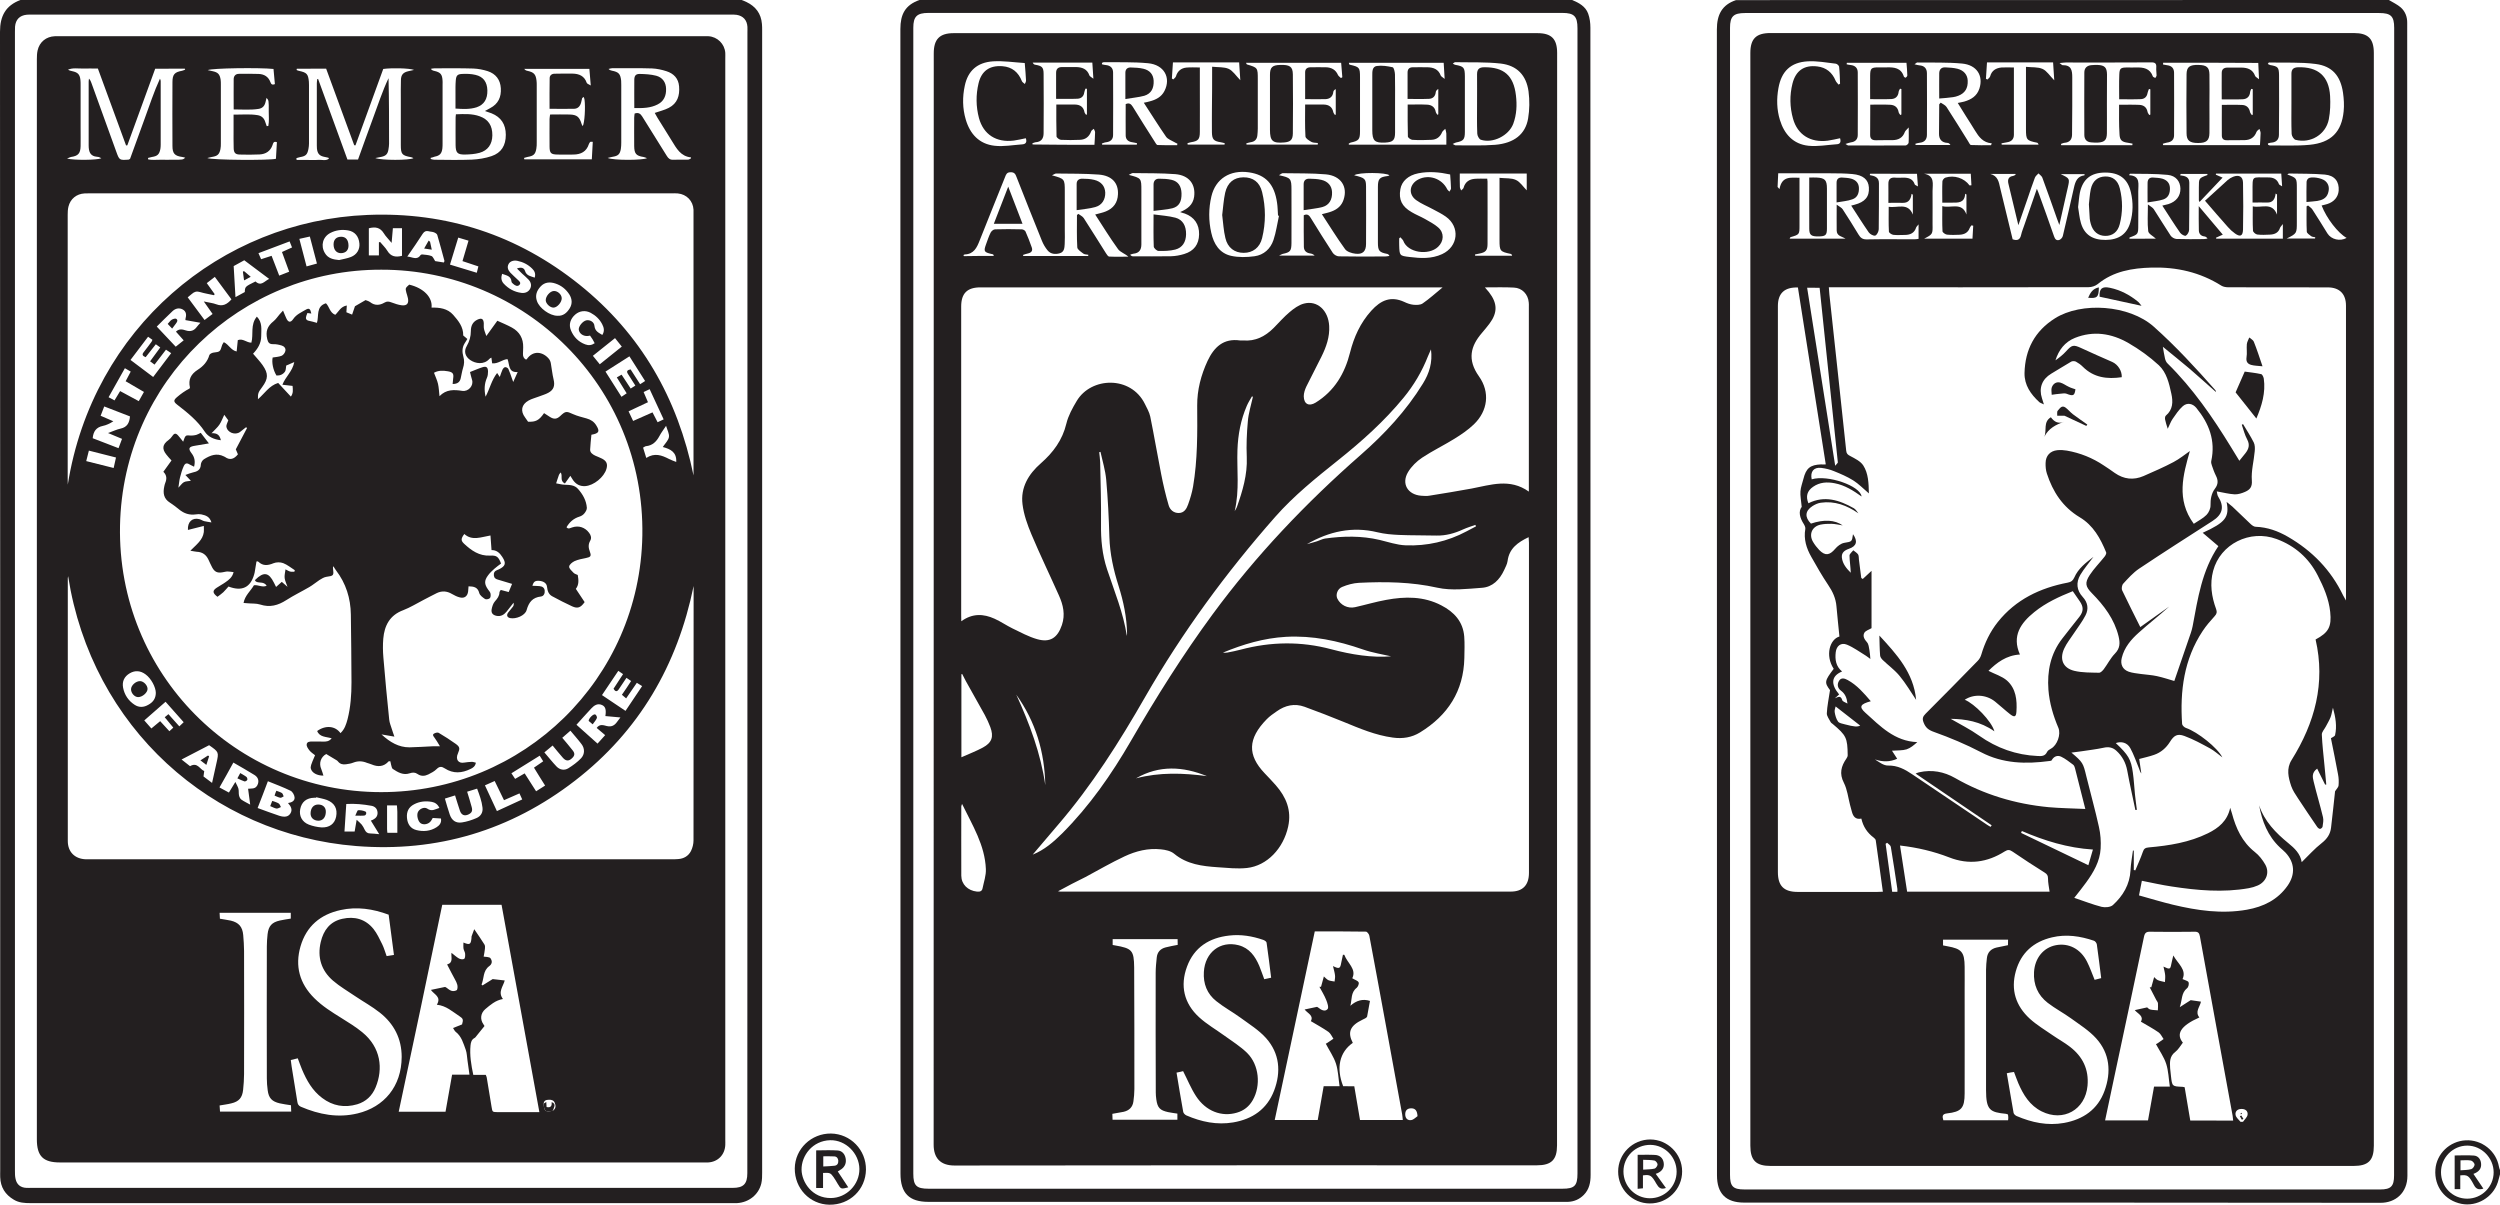 <?xml version="1.0" encoding="utf-8"?>
<!-- Generator: Adobe Illustrator 24.0.3, SVG Export Plug-In . SVG Version: 6.00 Build 0)  -->
<svg version="1.1" id="Layer_1" xmlns="http://www.w3.org/2000/svg" xmlns:xlink="http://www.w3.org/1999/xlink" x="0px" y="0px"
	 viewBox="0 0 236.01 113.73" style="enable-background:new 0 0 236.01 113.73;" xml:space="preserve">
<style type="text/css">
	.st0{fill:#231F20;}
</style>
<g>
	<g>
		<path class="st0" d="M148.42,0c0.64,0.27,1.26,0.6,1.51,1.29c0.15,0.41,0.21,0.88,0.21,1.32c0.01,22.75,0.01,45.5,0.01,68.24
			c0,13.36,0,26.71,0.01,40.07c0,0.72-0.13,1.37-0.65,1.89c-0.41,0.41-0.91,0.63-1.49,0.65c-0.15,0.01-0.3,0-0.45,0
			c-19.98,0-39.95,0-59.93,0c-1.81,0-2.63-0.82-2.63-2.66c0-36.02,0-72.04-0.01-108.06c0-1.36,0.43-2.27,1.83-2.75
			C107.35,0,127.89,0,148.42,0z M148.92,56.76c0-18.03,0-36.06,0-54.09c0-1.13-0.31-1.45-1.43-1.45c-19.95,0-39.89,0-59.84,0
			c-1.09,0-1.43,0.34-1.43,1.4c0,36.06,0,72.12,0,108.18c0,1.13,0.29,1.42,1.44,1.42c19.95,0,39.89,0,59.84,0
			c1.14,0,1.42-0.28,1.42-1.43C148.92,92.79,148.92,74.77,148.92,56.76z"/>
		<path class="st0" d="M152.76,110.59c0-1.66,1.36-3.01,3.02-3.02c1.65,0,3.02,1.36,3.02,3.01c0.01,1.68-1.36,3.04-3.05,3.03
			C154.09,113.61,152.75,112.26,152.76,110.59z M155.74,113.12c1.41,0.01,2.54-1.11,2.54-2.51c0-1.38-1.11-2.52-2.48-2.53
			c-1.4-0.01-2.54,1.11-2.54,2.51C153.26,111.98,154.37,113.11,155.74,113.12z"/>
		<path class="st0" d="M146.99,56.61c0,17.17,0,34.34,0,51.52c0,1.35-0.53,1.88-1.89,1.88c-18.33,0-36.66-0.01-54.99,0.02
			c-1.38,0-1.97-0.76-1.97-1.96c0.01-34.34,0.01-68.69,0.01-103.03c0-1.35,0.56-1.91,1.89-1.91c18.37,0,36.73,0,55.1,0
			c1.32,0,1.86,0.54,1.86,1.87C146.99,22.2,146.99,39.41,146.99,56.61z M99.88,84.14c0.14,0.02,0.17,0.03,0.2,0.03
			c14.18,0,28.36,0,42.54,0c1.14,0,1.72-0.62,1.72-1.77c0-10.38,0-20.77,0-31.15c0-0.17-0.02-0.35-0.03-0.54
			c-1.03,0.49-1.84,1.07-1.99,2.26c-0.04,0.29-0.2,0.57-0.32,0.84c-0.42,0.91-1.09,1.61-2.1,1.68c-1.4,0.1-2.87,0.29-4.21-0.01
			c-2.47-0.55-4.92-0.58-7.4-0.46c-0.54,0.03-1.09,0.18-1.59,0.39c-0.46,0.19-0.62,0.75-0.45,1.1c0.3,0.62,0.99,0.96,1.67,0.81
			c0.98-0.22,1.95-0.51,2.94-0.69c1.78-0.33,3.55-0.35,5.21,0.52c1.2,0.62,2.05,1.53,2.16,2.95c0.05,0.67,0.02,1.34,0.01,2.02
			c-0.07,3.12-1.56,5.41-4.18,7.02c-0.78,0.48-1.64,0.62-2.57,0.49c-1.64-0.22-3.13-0.86-4.64-1.48c-1.23-0.5-2.46-0.98-3.7-1.43
			c-0.94-0.34-1.82-0.14-2.62,0.43c-0.33,0.23-0.67,0.46-0.95,0.75c-1.8,1.84-1.82,3.38-0.2,5.09c0.36,0.38,0.72,0.75,1.06,1.14
			c0.98,1.12,1.5,2.37,1.17,3.89c-0.45,2.08-2,3.71-3.89,3.92c-0.91,0.1-1.84-0.01-2.76-0.07c-1.46-0.1-2.9-0.27-4.11-1.27
			c-0.32-0.27-0.83-0.38-1.26-0.42c-1.2-0.13-2.35,0.16-3.42,0.66c-1.26,0.59-2.46,1.29-3.69,1.95
			C101.63,83.2,100.79,83.65,99.88,84.14z M90.75,58.65c1.06-0.77,2.1-0.71,3.14-0.24c0.58,0.26,1.11,0.63,1.68,0.91
			c0.77,0.37,1.53,0.79,2.34,1.02c1.23,0.35,1.93-0.13,2.34-1.34c0.33-0.98,0.12-1.89-0.28-2.78c-0.86-1.93-1.78-3.83-2.6-5.78
			c-0.38-0.9-0.72-1.86-0.84-2.83c-0.2-1.59,0.57-2.86,1.74-3.88c1.16-1.02,2.03-2.19,2.4-3.74c0.18-0.75,0.58-1.47,0.98-2.14
			c1.36-2.28,5.11-2.4,6.43,0.28c0.19,0.39,0.42,0.78,0.51,1.2c0.37,1.81,0.67,3.62,1.03,5.43c0.19,0.98,0.42,1.96,0.7,2.92
			c0.12,0.44,0.47,0.76,0.97,0.75c0.5-0.01,0.73-0.4,0.87-0.8c0.2-0.55,0.37-1.12,0.47-1.69c0.43-2.53,0.41-5.08,0.39-7.64
			c-0.01-1.49,0.36-2.89,0.98-4.23c0.61-1.29,1.49-2.15,3.06-1.93c0.1,0.01,0.2-0.01,0.3,0c1.16,0.1,2.09-0.39,2.88-1.18
			c0.5-0.5,0.96-1.04,1.5-1.49c0.4-0.34,0.86-0.68,1.36-0.81c1.25-0.33,2.3,0.64,2.38,2.11c0.06,1.04-0.28,1.99-0.73,2.9
			c-0.46,0.95-0.97,1.88-1.43,2.83c-0.13,0.28-0.24,0.61-0.24,0.91c0.01,0.75,0.5,0.98,1.12,0.6c1.78-1.1,2.75-2.74,3.25-4.73
			c0.37-1.46,0.97-2.8,2.01-3.95c0.89-0.98,1.83-1.41,3.1-0.83c0.27,0.13,0.57,0.24,0.86,0.27c0.29,0.03,0.66,0.03,0.88-0.12
			c0.64-0.44,1.22-0.97,1.89-1.52c-0.25,0-0.42,0-0.58,0c-14.35,0-28.7,0-43.05,0c-1.25,0-1.82,0.56-1.82,1.81
			c0,9.71,0,19.42,0,29.13C90.75,58.23,90.75,58.4,90.75,58.65z M127.85,102.55c0.19,1.09,0.36,2.14,0.54,3.18c1.38,0,2.7,0,4.04,0
			c-0.02-0.2-0.03-0.36-0.06-0.53c-0.53-2.92-1.07-5.84-1.6-8.76c-0.5-2.71-0.99-5.41-1.5-8.11c-0.03-0.15-0.21-0.38-0.32-0.38
			c-1.59-0.03-3.19-0.02-4.83-0.02c-1.26,5.94-2.52,11.85-3.78,17.8c1.38,0,2.72,0,4.06,0c0.19-1.07,0.37-2.1,0.56-3.19
			c0.5,0,0.99,0,1.5,0c-0.11-0.75-0.13-1.47-0.34-2.13c-0.21-0.65-0.63-1.24-0.96-1.88c0.02-0.01,0.11-0.05,0.19-0.11
			c0.18-0.12,0.35-0.24,0.53-0.36c-0.15-0.22-0.26-0.49-0.46-0.64c-0.53-0.37-1.1-0.68-1.67-1.02c0.29-0.54-0.3-0.73-0.59-1.1
			c0.39-0.08,0.74-0.15,1.17-0.25c-0.02-0.01,0.06,0.02,0.12,0.07c0.28,0.23,0.64,0.42,0.88,0.14c0.13-0.15-0.02-0.59-0.13-0.86
			c-0.17-0.43-0.42-0.83-0.64-1.24c0.05,0,0.1,0,0.15,0c0.09-0.32,0.17-0.64,0.27-0.98c0.13,0.11,0.26,0.27,0.42,0.35
			c0.18,0.08,0.39,0.09,0.59,0.13c0.02-0.2,0.07-0.4,0.04-0.6c-0.03-0.26-0.11-0.52-0.19-0.86c0.58,0.29,0.68,0.24,0.77-0.27
			c0.05-0.27,0.11-0.53,0.17-0.8c0.04,0,0.09,0,0.13,0.01c0.28,0.78,1.18,1.34,0.75,2.21c0.28,0.17,0.53,0.23,0.6,0.39
			c0.06,0.12-0.06,0.41-0.18,0.51c-0.57,0.44-0.44,1.1-0.6,1.7c0.57-0.51,1.19-0.68,1.85-0.46c-0.09,0.49-0.18,0.99-0.27,1.48
			c-0.05,0.13-0.25,0.2-0.45,0.3c-1.16,0.56-1.42,1.18-0.9,2.18c-1.25,0.87-1.59,2.36-0.91,4.09
			C127.12,102.55,127.47,102.55,127.85,102.55z M140.18,27.13c0.17,0.21,0.29,0.33,0.39,0.46c0.81,1.05,0.82,1.93,0.03,2.98
			c-0.22,0.29-0.46,0.58-0.7,0.86c-1.05,1.22-1.42,2.5-0.28,4.1c1.06,1.49,0.84,3.26-0.48,4.53c-0.55,0.53-1.2,0.97-1.85,1.37
			c-1,0.62-2.06,1.13-3.04,1.78c-0.51,0.34-1,0.82-1.32,1.35c-0.66,1.1-0.04,2.14,1.24,2.24c0.27,0.02,0.54,0.04,0.8-0.01
			c1.32-0.21,2.65-0.43,3.96-0.67c1.8-0.34,3.6-0.99,5.4,0.29c0-0.27,0-0.45,0-0.63c0-5.61,0-11.22,0-16.83
			c0-0.13,0.01-0.27-0.01-0.4c-0.06-0.77-0.63-1.37-1.4-1.4C142.05,27.1,141.16,27.13,140.18,27.13z M97.49,80.68
			c1.1-0.44,1.96-1.19,2.77-1.99c2.59-2.59,4.67-5.58,6.5-8.74c2.38-4.11,4.9-8.13,7.71-11.95c4.08-5.55,8.81-10.52,13.99-15.06
			c2.26-1.98,4.29-4.16,5.87-6.73c0.6-0.97,0.92-1.99,0.76-3.23c-0.11,0.26-0.2,0.45-0.28,0.64c-0.56,1.43-1.33,2.74-2.31,3.93
			c-1.82,2.22-3.95,4.12-6.18,5.9c-2.09,1.67-4.17,3.34-5.94,5.35c-4.64,5.27-8.77,10.9-12.27,16.99
			c-2.43,4.24-5.04,8.37-8.24,12.09C99.08,78.82,98.29,79.75,97.49,80.68z M111.07,101.26c0.21,1.27,0.41,2.49,0.63,3.7
			c0.02,0.13,0.17,0.28,0.3,0.34c1.41,0.61,2.88,0.92,4.42,0.66c1.82-0.31,3.19-1.25,3.86-3c0.67-1.77,0.53-3.51-0.76-4.96
			c-0.68-0.76-1.59-1.32-2.42-1.93c-0.74-0.54-1.56-0.98-2.28-1.56c-0.87-0.69-1.24-1.64-1.17-2.76c0.11-1.85,1.55-2.96,3.27-2.52
			c1.03,0.27,1.57,1.04,1.96,1.95c0.17,0.41,0.31,0.84,0.47,1.26c0.23-0.05,0.42-0.09,0.65-0.14c-0.14-1.12-0.27-2.21-0.43-3.31
			c-0.01-0.1-0.19-0.22-0.31-0.26c-1.04-0.36-2.12-0.54-3.22-0.41c-1.88,0.21-3.31,1.11-3.98,2.93c-0.67,1.81-0.29,3.47,1.14,4.78
			c0.72,0.66,1.59,1.16,2.39,1.74c0.73,0.53,1.51,1.01,2.15,1.64c1.13,1.12,1.31,3.07,0.53,4.44c-0.34,0.6-0.84,1-1.5,1.19
			c-1.44,0.43-2.94-0.14-3.86-1.56c-0.47-0.72-0.8-1.54-1.22-2.36C111.56,101.16,111.36,101.2,111.07,101.26z M111.17,88.66
			c-2.03,0-4.07,0-6.13,0c0,0.19,0,0.37,0,0.55c0.09,0.02,0.16,0.03,0.22,0.04c1.61,0.28,1.79,0.46,1.81,2.08
			c0.02,3.83,0.02,7.66,0.02,11.49c0,0.38-0.04,0.77-0.09,1.15c-0.07,0.55-0.4,0.87-0.93,0.99c-0.34,0.07-0.68,0.13-1.06,0.19
			c0.01,0.21,0.02,0.38,0.02,0.56c2.07,0,4.1,0,6.12,0c0-0.21,0-0.39,0-0.58c-0.31-0.05-0.59-0.08-0.87-0.14
			c-0.79-0.17-1.01-0.42-1.12-1.2c-0.03-0.22-0.05-0.43-0.05-0.65c-0.01-3.76-0.02-7.53-0.01-11.29c0-0.49,0.05-0.97,0.1-1.45
			c0.05-0.51,0.34-0.83,0.83-0.96c0.37-0.1,0.75-0.16,1.15-0.24C111.17,89.02,111.17,88.86,111.17,88.66z M93.82,24.16
			c-0.04-0.09-0.04-0.13-0.06-0.14c-0.06-0.03-0.13-0.04-0.19-0.05c-0.67-0.16-0.72-0.25-0.49-0.89c0.14-0.38,0.26-0.76,0.44-1.12
			c0.07-0.14,0.27-0.31,0.42-0.31c0.84-0.03,1.68-0.02,2.52,0c0.12,0,0.3,0.1,0.35,0.2c0.22,0.49,0.41,0.99,0.59,1.5
			c0.12,0.33-0.04,0.51-0.37,0.58c-0.16,0.03-0.31,0.09-0.46,0.14c0.01,0.03,0.02,0.07,0.04,0.1c2.04,0,4.08,0,6.12,0
			c0-0.04,0.01-0.08,0.01-0.12c-0.16-0.03-0.35-0.02-0.47-0.11c-0.22-0.17-0.56-0.38-0.57-0.59c-0.06-1.01-0.03-2.03-0.03-3.05
			c0.04-0.04,0.09-0.07,0.13-0.11c0.17,0.13,0.4,0.23,0.51,0.4c0.71,1.1,1.4,2.21,2.1,3.32c0.08,0.12,0.19,0.3,0.29,0.31
			c0.6,0.03,1.21,0.01,1.82,0.01c-0.33-0.3-0.76-0.42-0.97-0.71c-0.76-1.05-1.44-2.16-2.16-3.27c0.39-0.11,0.71-0.17,1-0.29
			c0.72-0.29,1.12-0.83,1.15-1.62c0.05-1.06-0.56-1.76-1.81-1.86c-1.34-0.1-2.68-0.08-4.03-0.1c-0.09,0-0.19,0.08-0.39,0.17
			c1.2,0.33,1.21,0.34,1.21,1.51c0,1.23,0,2.45,0,3.68c0,0.44,0.02,0.87-0.01,1.31c-0.02,0.35-0.04,0.74-0.47,0.86
			c-0.42,0.12-0.86,0.08-1.15-0.28c-0.22-0.27-0.4-0.58-0.53-0.9c-0.81-2-1.61-4.02-2.4-6.03c-0.1-0.27-0.2-0.45-0.56-0.44
			c-0.34,0-0.42,0.19-0.51,0.43c-0.8,2.01-1.62,4.01-2.41,6.02c-0.26,0.67-0.55,1.28-1.4,1.31c-0.04,0-0.09,0.04-0.13,0.06
			c0.02,0.03,0.03,0.07,0.05,0.1C91.93,24.16,92.86,24.16,93.82,24.16z M127.84,16.55c1.01,0.24,1.11,0.33,1.12,1.04
			c0.01,1.81,0.01,3.63,0,5.44c0,0.7-0.32,1.01-1.01,0.92c-0.34-0.04-0.79-0.18-0.97-0.43c-0.77-1.06-1.46-2.19-2.19-3.3
			c0.38-0.1,0.68-0.16,0.95-0.27c0.52-0.2,0.92-0.54,1.1-1.1c0.41-1.22-0.25-2.26-1.67-2.39c-1.35-0.12-2.72-0.08-4.07-0.11
			c-0.09,0-0.18,0.09-0.36,0.19c1.12,0.24,1.18,0.31,1.18,1.38c0,1.68,0.01,3.36,0,5.04c-0.01,0.74-0.12,0.86-0.83,1.01
			c-0.08,0.02-0.15,0.07-0.34,0.16c1.21,0,2.29,0,3.36,0c-0.15-0.15-0.3-0.19-0.46-0.21c-0.35-0.06-0.55-0.27-0.56-0.61
			c-0.02-1-0.01-2.01-0.01-2.99c0.36-0.17,0.52,0.02,0.67,0.27c0.68,1.1,1.36,2.2,2.07,3.28c0.11,0.17,0.38,0.33,0.58,0.33
			c1.46,0.03,2.92,0.02,4.38,0.01c0.13,0,0.26-0.03,0.39-0.05c-0.07-0.14-0.14-0.17-0.21-0.19c-0.76-0.15-0.88-0.29-0.88-1.08
			c0-1.75,0-3.49,0-5.24c0-0.77,0.16-0.94,0.91-1.03c0.06-0.01,0.12-0.04,0.18-0.06C130.95,16.27,128.21,16.25,127.84,16.55z
			 M136.54,13.66c0-0.36,0.01-0.71,0-1.06c-0.01-0.15-0.06-0.29-0.1-0.44c-0.1,0.11-0.25,0.2-0.3,0.32c-0.19,0.46-0.53,0.7-1,0.72
			c-0.6,0.03-1.21,0.04-1.81,0c-0.15-0.01-0.41-0.2-0.42-0.31c-0.03-1-0.02-1.99-0.02-3.02c0.64,0,1.24-0.02,1.84,0.01
			c0.42,0.02,0.73,0.23,0.81,0.68c0.02,0.1,0.1,0.19,0.16,0.28c0.03-0.02,0.05-0.03,0.08-0.05c0-0.8,0-1.6,0-2.39
			c-0.16,0.09-0.23,0.2-0.24,0.31c-0.04,0.38-0.27,0.6-0.62,0.62c-0.68,0.03-1.36,0.01-2.04,0.01c0-0.86,0-1.68,0-2.5
			c0-0.33,0.18-0.49,0.5-0.49c0.45,0,0.91-0.01,1.36,0c0.58,0.01,1.05,0.18,1.27,0.78c0.04,0.1,0.18,0.15,0.37,0.32
			c-0.04-0.61-0.06-1.07-0.09-1.52c-3.01,0-5.98,0-8.95,0c0.01,0.14,0.05,0.17,0.09,0.18c0.91,0.21,0.96,0.26,0.96,1.19
			c0,1.7,0,3.39,0,5.09c0,0.78-0.11,0.9-0.88,1.07c-0.07,0.02-0.13,0.07-0.19,0.11c0.01,0.03,0.01,0.06,0.02,0.09
			C130.38,13.66,133.41,13.66,136.54,13.66z M123.21,9.36c0-0.87,0-1.7,0-2.54c0-0.34,0.22-0.47,0.53-0.47c0.47,0,0.94-0.01,1.41,0
			c0.53,0.01,0.94,0.22,1.16,0.73c0.05,0.11,0.19,0.19,0.28,0.29c0.04-0.03,0.09-0.05,0.13-0.08c-0.04-0.47-0.07-0.94-0.11-1.36
			c-3.02,0-5.98,0-8.98,0c0.05,0.1,0.06,0.15,0.08,0.15c1.03,0.31,1.03,0.31,1.03,1.41c0,1.55,0,3.09,0,4.64
			c0,0.22-0.02,0.44-0.04,0.65c-0.04,0.38-0.25,0.6-0.65,0.65c-0.14,0.02-0.27,0.07-0.4,0.11c0.01,0.04,0.02,0.07,0.03,0.11
			c2.24,0,4.48,0,6.72,0c0-0.05,0.01-0.1,0.01-0.15c-0.2-0.03-0.43-0.01-0.6-0.1c-0.23-0.13-0.56-0.33-0.57-0.52
			c-0.06-1-0.03-2-0.03-3.01c0.62,0,1.19-0.01,1.76,0c0.47,0.01,0.8,0.22,0.9,0.72c0.02,0.09,0.1,0.17,0.15,0.26
			c0.03-0.01,0.06-0.02,0.08-0.03c0-0.8,0-1.61,0-2.41c-0.15,0.08-0.22,0.17-0.23,0.27c-0.05,0.45-0.33,0.66-0.74,0.68
			C124.52,9.37,123.88,9.36,123.21,9.36z M111.41,20.02c0.69-0.29,1.21-0.68,1.32-1.44c0.16-1.19-0.48-2.03-1.77-2.14
			c-1.34-0.1-2.68-0.08-4.02-0.1c-0.09,0-0.19,0.08-0.38,0.17c1.19,0.31,1.19,0.31,1.19,1.47c0,0.99,0,1.98,0,2.97
			c0,0.71,0,1.41,0,2.12c0,0.51-0.21,0.83-0.75,0.88c-0.11,0.01-0.21,0.06-0.31,0.1c0.11,0.13,0.2,0.15,0.29,0.15
			c1.19,0,2.38,0.01,3.58-0.01c0.41-0.01,0.84-0.09,1.23-0.21c0.93-0.28,1.39-0.91,1.41-1.85c0.02-0.95-0.45-1.64-1.35-1.97
			C111.71,20.13,111.59,20.08,111.41,20.02z M104.03,5.94c0,0.04,0,0.09,0,0.13c0.12,0.03,0.24,0.06,0.36,0.07
			c0.44,0.04,0.69,0.28,0.69,0.71c0.01,1.96,0.01,3.93,0,5.89c0,0.41-0.23,0.64-0.66,0.69c-0.14,0.01-0.27,0.08-0.4,0.12
			c0.01,0.04,0.02,0.07,0.03,0.11c1.09,0,2.18,0,3.27,0c0.01-0.05,0.01-0.09,0.02-0.14c-0.15-0.03-0.29-0.07-0.44-0.09
			c-0.39-0.05-0.63-0.26-0.63-0.65c-0.01-0.99,0-1.97,0-2.95c0.33-0.15,0.5-0.02,0.67,0.25c0.67,1.1,1.37,2.19,2.06,3.28
			c0.08,0.12,0.18,0.33,0.28,0.33c0.62,0.03,1.24,0.02,1.85,0.02c0.01-0.05,0.01-0.1,0.02-0.15c-0.09-0.04-0.19-0.08-0.28-0.14
			c-0.27-0.16-0.61-0.27-0.78-0.5c-0.72-1.04-1.39-2.12-2.11-3.22c0.24-0.05,0.4-0.08,0.56-0.13c0.58-0.15,1.1-0.41,1.39-0.98
			c0.64-1.25-0.03-2.48-1.55-2.62c-1.38-0.13-2.78-0.08-4.17-0.1C104.14,5.87,104.08,5.92,104.03,5.94z M137.15,6.01
			c0.12,0.06,0.17,0.1,0.23,0.11c0.82,0.15,0.9,0.25,0.91,1.08c0,1.75,0,3.49,0,5.24c0,0.73-0.13,0.87-0.83,1.01
			c-0.09,0.02-0.16,0.07-0.32,0.14c0.14,0.07,0.21,0.13,0.28,0.13c1.24-0.01,2.49,0.05,3.73-0.05c1.79-0.15,2.86-1,3.11-2.49
			c0.14-0.83,0.15-1.71,0.04-2.55c-0.21-1.53-1.09-2.45-2.62-2.63c-1.43-0.16-2.88-0.1-4.32-0.13
			C137.3,5.88,137.26,5.93,137.15,6.01z M120.74,20.37c-0.03-0.01-0.06-0.01-0.09-0.02c-0.03-0.4-0.03-0.81-0.09-1.2
			c-0.25-1.76-1.07-2.65-2.65-2.88c-1.79-0.26-3.16,0.61-3.55,2.27c-0.27,1.14-0.27,2.3-0.01,3.44c0.23,1.04,0.77,1.92,1.86,2.17
			c0.71,0.16,1.5,0.14,2.23,0.04c0.87-0.12,1.5-0.7,1.78-1.53C120.47,21.92,120.57,21.14,120.74,20.37z M103.32,13.67
			c0.02-0.41,0.06-0.79,0.06-1.18c0-0.11-0.08-0.22-0.12-0.33c-0.09,0.08-0.22,0.14-0.25,0.24c-0.18,0.5-0.53,0.78-1.05,0.8
			c-0.6,0.03-1.21,0.03-1.81,0c-0.15-0.01-0.4-0.21-0.41-0.32c-0.03-1-0.02-2-0.02-3.01c0.63,0,1.2-0.01,1.77,0
			c0.47,0.01,0.8,0.22,0.89,0.72c0.02,0.09,0.1,0.17,0.15,0.25c0.03-0.01,0.05-0.02,0.08-0.04c0-0.81,0-1.61,0-2.42
			c-0.05,0-0.09-0.01-0.14-0.01c-0.04,0.12-0.09,0.23-0.11,0.35c-0.05,0.38-0.29,0.58-0.64,0.6c-0.66,0.03-1.33,0.01-2.02,0.01
			c0-0.84,0-1.64,0-2.45c0-0.38,0.19-0.55,0.56-0.55c0.44,0.01,0.87-0.01,1.31,0c0.57,0.01,1.06,0.17,1.27,0.78
			c0.03,0.1,0.18,0.16,0.38,0.32c-0.04-0.62-0.07-1.08-0.1-1.52c-1.9,0-3.76,0-5.63,0c0.07,0.14,0.15,0.19,0.23,0.2
			c0.64,0.11,0.8,0.23,0.8,0.87c0.02,1.86,0.01,3.73,0,5.59c0,0.51-0.22,0.83-0.77,0.86c-0.1,0.01-0.19,0.07-0.29,0.1
			c0.01,0.04,0.01,0.07,0.02,0.11C99.43,13.67,101.35,13.67,103.32,13.67z M132.2,22.4c-0.04,0.03-0.08,0.06-0.11,0.1
			c0,0.22-0.01,0.43,0,0.65c0.03,0.98,0.03,1,0.98,1.11c1.04,0.13,2.08,0.19,3.07-0.27c1.53-0.71,1.72-2.57,0.35-3.54
			c-0.38-0.27-0.81-0.48-1.22-0.7c-0.53-0.29-1.1-0.51-1.58-0.86c-0.77-0.56-0.64-1.51,0.21-1.95c0.99-0.51,2.22-0.09,2.72,0.92
			c0.04,0.09,0.14,0.15,0.21,0.23c0.05-0.1,0.16-0.21,0.15-0.31c-0.01-0.43-0.05-0.87-0.08-1.31c-1.02-0.22-2.01-0.31-3.01-0.11
			c-0.95,0.19-1.56,0.75-1.69,1.5c-0.17,0.98,0.13,1.63,1.07,2.17c0.4,0.24,0.84,0.41,1.25,0.64c0.43,0.25,0.89,0.48,1.26,0.81
			c0.57,0.5,0.54,1.29-0.02,1.82c-0.89,0.85-2.88,0.57-3.29-0.58C132.41,22.6,132.29,22.51,132.2,22.4z M96.84,13.05
			c-0.38,0.08-0.76,0.17-1.13,0.22c-1.65,0.21-2.87-0.57-3.29-2.12c-0.29-1.09-0.3-2.2-0.04-3.29c0.28-1.17,1.05-1.7,2.25-1.61
			c0.92,0.07,1.51,0.57,1.84,1.41c0.04,0.11,0.19,0.18,0.28,0.27c0.04-0.11,0.12-0.23,0.11-0.34c-0.02-0.5-0.07-1-0.12-1.64
			c-1-0.06-2-0.22-2.99-0.16c-1.51,0.1-2.38,0.91-2.67,2.3c-0.23,1.06-0.22,2.14,0.09,3.19c0.4,1.37,1.27,2.32,2.72,2.48
			c0.85,0.1,1.73-0.07,2.6-0.13C96.87,13.61,96.96,13.39,96.84,13.05z M114.43,6.3c0.58,0.06,1.13,0.01,1.56,0.2
			c0.4,0.18,0.68,0.64,1.1,1.07c-0.04-0.65-0.08-1.16-0.11-1.68c-2.11,0-4.17,0-6.25,0c-0.03,0.53-0.06,1.02-0.1,1.52
			c0.04,0.03,0.09,0.06,0.13,0.09c0.09-0.1,0.23-0.19,0.26-0.31c0.15-0.49,0.49-0.76,0.98-0.81c0.41-0.04,0.83-0.01,1.27-0.01
			c0,0.62,0,1.21,0,1.79c0,1.43,0.01,2.85,0,4.28c0,0.72-0.15,0.88-0.85,0.99c-0.11,0.02-0.21,0.06-0.32,0.09
			c0.01,0.04,0.02,0.09,0.02,0.13c1.16,0,2.32,0,3.48,0c0.01-0.04,0.02-0.09,0.02-0.13c-0.12-0.03-0.24-0.07-0.37-0.09
			c-0.67-0.1-0.83-0.27-0.84-0.95c-0.01-0.71,0-1.41,0-2.12C114.43,9.06,114.43,7.73,114.43,6.3z M144.13,16.38
			c-2.12,0-4.18,0-6.32,0c0,0.45-0.01,0.87,0.01,1.28c0,0.11,0.08,0.21,0.12,0.32c0.08-0.09,0.21-0.16,0.23-0.26
			c0.15-0.55,0.54-0.8,1.07-0.84c0.38-0.03,0.76-0.01,1.16-0.01c0.01,0.11,0.03,0.19,0.03,0.27c0,1.96,0.01,3.93,0,5.89
			c0,0.61-0.18,0.8-0.78,0.91c-0.13,0.02-0.27,0.05-0.4,0.08c0,0.04,0.01,0.08,0.01,0.12c1.16,0,2.33,0,3.49,0
			c-0.03-0.12-0.08-0.16-0.13-0.17c-1-0.21-1.06-0.27-1.06-1.28c0-1.76,0-3.53,0-5.29c0-0.18,0-0.35,0-0.61
			c0.58,0.06,1.13,0,1.55,0.2c0.4,0.18,0.68,0.64,1.02,0.98C144.13,17.44,144.13,16.91,144.13,16.38z M90.76,71.49
			c0.72-0.32,1.4-0.58,2.03-0.92c0.85-0.46,1.04-1.02,0.7-1.93c-0.15-0.39-0.32-0.77-0.52-1.14c-0.59-1.07-1.19-2.13-1.79-3.2
			c-0.12-0.22-0.23-0.45-0.35-0.68c-0.02,0.01-0.05,0.02-0.07,0.04C90.76,66.24,90.76,68.82,90.76,71.49z M90.82,75.89
			c-0.04,0.15-0.07,0.19-0.07,0.23c0,2.18-0.01,4.36,0,6.55c0.01,0.82,0.62,1.41,1.48,1.5c0.27,0.03,0.48-0.03,0.53-0.32
			c0.12-0.6,0.34-1.21,0.31-1.81C92.98,79.79,91.81,77.92,90.82,75.89z M123.38,51.37c0.32-0.09,0.64-0.17,0.95-0.27
			c0.26-0.08,0.5-0.22,0.76-0.26c1.72-0.24,3.44-0.27,5.15,0.13c0.81,0.19,1.63,0.48,2.45,0.51c2.02,0.08,3.96-0.36,5.76-1.32
			c0.3-0.16,0.59-0.31,0.89-0.47c-0.02-0.05-0.04-0.09-0.06-0.14c-0.39,0.14-0.78,0.26-1.16,0.43c-0.8,0.37-1.63,0.6-2.52,0.58
			c-1.17-0.03-2.35-0.01-3.52-0.06c-0.68-0.03-1.38-0.09-2.04-0.25C127.66,49.67,125.46,50.17,123.38,51.37z M106.38,60.04
			c0.01-0.08,0.02-0.16,0.02-0.24c-0.03-1.54-0.34-3.02-0.8-4.48c-0.48-1.5-0.82-3.03-0.87-4.62c-0.05-1.81-0.14-3.62-0.3-5.42
			c-0.08-0.88-0.35-1.75-0.54-2.62c-0.04,0.01-0.08,0.02-0.12,0.03c0.03,0.32,0.08,0.63,0.09,0.95c0.04,1.95,0.1,3.89,0.08,5.84
			c-0.02,1.46,0.11,2.87,0.57,4.26C105.2,55.82,106.05,57.85,106.38,60.04z M131.33,61.96c-0.77-0.18-1.75-0.33-2.67-0.65
			c-2.36-0.82-4.74-1.33-7.27-1.19c-2.09,0.12-4.03,0.7-5.94,1.49c0.15,0.02,0.3,0.02,0.44-0.01c0.41-0.08,0.82-0.16,1.23-0.27
			c2.85-0.76,5.7-0.8,8.55-0.04C127.58,61.8,129.53,62.11,131.33,61.96z M118.28,37.46c-0.03-0.01-0.06-0.03-0.09-0.04
			c-0.17,0.3-0.36,0.59-0.49,0.9c-0.57,1.32-0.83,2.72-0.88,4.15c-0.07,1.88,0.21,3.78-0.26,5.78c0.11-0.2,0.17-0.27,0.2-0.36
			c0.54-1.53,1.01-3.07,0.94-4.74c-0.05-1.12,0-2.25,0.1-3.36C117.86,39.01,118.11,38.24,118.28,37.46z M107.24,73.48
			c2.22-0.59,4.46-0.51,6.7-0.21C111.68,72.35,109.44,72.21,107.24,73.48z M95.94,65.58c1.26,2.75,2.31,5.55,2.74,8.54
			C98.62,71.01,97.77,68.13,95.94,65.58z M133.82,105.37c-0.03-0.52-0.21-0.73-0.57-0.74c-0.39-0.01-0.6,0.2-0.59,0.58
			c0,0.36,0.23,0.59,0.57,0.53C133.46,105.7,133.67,105.47,133.82,105.37z"/>
		<path class="st0" d="M156.31,110.82c0.32,0.44,0.63,0.88,0.96,1.33c-0.49,0.18-0.69-0.04-0.89-0.38c-0.47-0.83-0.6-0.9-1.28-0.81
			c0,0.39,0,0.79,0,1.22c-0.18,0.02-0.32,0.03-0.5,0.05c0-1.07,0-2.12,0-3.21c0.54,0,1.08-0.02,1.63,0.01
			c0.45,0.02,0.76,0.28,0.83,0.74c0.07,0.47-0.16,0.8-0.6,0.99C156.4,110.77,156.34,110.8,156.31,110.82z M155.12,110.42
			c0.39-0.03,0.75-0.02,1.08-0.1c0.12-0.03,0.28-0.26,0.28-0.39c0-0.13-0.17-0.35-0.3-0.37c-0.33-0.07-0.69-0.05-1.06-0.07
			C155.12,109.8,155.12,110.06,155.12,110.42z"/>
		<path class="st0" d="M101.64,19.84c0-0.92,0-1.7,0-2.48c0-0.34,0.22-0.49,0.52-0.49c0.38,0,0.77,0.02,1.14,0.11
			c0.66,0.16,1.01,0.6,1.04,1.19c0.02,0.66-0.3,1.2-0.95,1.38C102.86,19.7,102.28,19.74,101.64,19.84z"/>
		<path class="st0" d="M96.53,21.13c-0.93,0-1.78,0-2.71,0c0.45-1.15,0.87-2.25,1.36-3.51C95.65,18.86,96.08,19.96,96.53,21.13z"/>
		<path class="st0" d="M123.07,19.84c0-0.92,0-1.69,0-2.45c0-0.36,0.21-0.53,0.54-0.52c0.38,0.01,0.77,0.02,1.14,0.11
			c0.63,0.15,0.98,0.58,1,1.16c0.03,0.69-0.26,1.22-0.89,1.4C124.3,19.69,123.72,19.73,123.07,19.84z"/>
		<path class="st0" d="M131.7,9.79c0,0.91,0,1.81,0,2.72c0,0.72-0.19,0.91-0.93,0.95c-1,0.05-1.22-0.17-1.22-1.17
			c0-1.71,0-3.43,0-5.14c0-0.38-0.02-0.85,0.42-0.92c0.49-0.07,1.01,0.01,1.5,0.12c0.12,0.03,0.21,0.43,0.22,0.67
			C131.71,7.94,131.7,8.87,131.7,9.79z"/>
		<path class="st0" d="M119.89,9.78c0-0.91,0-1.81,0-2.72c0-0.7,0.22-0.91,0.95-0.93c0.91-0.03,1.2,0.15,1.21,0.88
			c0.02,1.86,0.02,3.73,0,5.59c-0.01,0.61-0.23,0.8-0.83,0.85c-1.08,0.09-1.33-0.14-1.33-1.2C119.89,11.43,119.89,10.61,119.89,9.78
			z"/>
		<path class="st0" d="M108.9,20.24c0.72,0.1,1.41,0.14,2.06,0.31c0.7,0.19,1.02,0.77,1.01,1.56c-0.01,0.72-0.33,1.27-1.02,1.45
			c-0.51,0.13-1.06,0.14-1.58,0.13c-0.16,0-0.44-0.26-0.45-0.41C108.88,22.31,108.9,21.34,108.9,20.24z"/>
		<path class="st0" d="M108.9,19.91c0-0.93,0-1.72,0-2.5c0-0.34,0.2-0.55,0.53-0.54c0.4,0,0.81,0.02,1.19,0.11
			c0.61,0.15,0.9,0.6,0.92,1.27c0.02,0.77-0.22,1.24-0.86,1.41C110.12,19.8,109.53,19.82,108.9,19.91z"/>
		<path class="st0" d="M106.24,9.35c0-0.92,0-1.7,0-2.49c0-0.33,0.2-0.5,0.51-0.49c0.4,0.01,0.81,0.03,1.19,0.12
			c0.63,0.15,0.94,0.56,0.97,1.13c0.03,0.72-0.23,1.22-0.88,1.42C107.49,9.19,106.9,9.23,106.24,9.35z"/>
		<path class="st0" d="M139.44,9.78c0-0.92,0.01-1.85,0-2.77c0-0.46,0.19-0.66,0.67-0.66c1.86-0.02,2.78,0.78,3,2.65
			c0.11,0.91,0.07,1.81-0.25,2.68c-0.42,1.13-1.94,1.89-3.07,1.51c-0.16-0.06-0.33-0.38-0.33-0.58
			C139.42,11.66,139.44,10.72,139.44,9.78L139.44,9.78z"/>
		<path class="st0" d="M115.38,20.3c0.09-0.71,0.13-1.42,0.28-2.1c0.22-0.97,0.83-1.45,1.72-1.46c0.91-0.01,1.54,0.45,1.77,1.4
			c0.35,1.44,0.35,2.9,0,4.33c-0.22,0.91-0.88,1.4-1.74,1.4c-0.86,0-1.52-0.48-1.73-1.4C115.51,21.77,115.47,21.02,115.38,20.3z"/>
	</g>
	<g>
		<path class="st0" d="M70.02,0c0.15,0.06,0.31,0.12,0.45,0.19c0.87,0.42,1.38,1.09,1.46,2.07c0.02,0.2,0.02,0.41,0.02,0.61
			c0,35.94,0,71.87,0,107.81c0,0.35,0,0.71-0.08,1.05c-0.26,1.07-1.19,1.79-2.3,1.85c-0.17,0.01-0.33,0-0.5,0
			c-22.07,0-44.13,0-66.2,0c-0.54,0-1.08-0.03-1.56-0.32c-0.82-0.48-1.26-1.18-1.29-2.13c-0.01-0.2,0-0.41,0-0.61
			C0.02,74.69,0.02,38.84,0,3c0-1.5,0.54-2.48,1.93-3C24.63,0,47.32,0,70.02,0z M70.56,56.82c0-17.91,0-35.82,0-53.73
			c0-0.19,0.01-0.37,0-0.56c-0.04-0.63-0.4-1.03-1.02-1.13c-0.18-0.03-0.37-0.02-0.55-0.02c-21.99,0-43.98,0-65.97,0
			c-0.17,0-0.34-0.01-0.5,0.01C1.85,1.46,1.48,1.85,1.42,2.51c-0.01,0.17-0.01,0.33-0.01,0.5c0,35.84,0,71.68,0,107.52
			c0,0.26,0,0.52,0.06,0.77c0.11,0.53,0.48,0.82,1.02,0.84c0.17,0.01,0.33,0,0.5,0c9.05,0,18.1,0,27.14,0c13.02,0,26.03,0,39.05,0
			c1,0,1.37-0.37,1.37-1.38c0-0.15,0-0.3,0-0.44C70.56,92.49,70.56,74.65,70.56,56.82z"/>
		<path class="st0" d="M81.75,110.42c-0.03,1.89-1.53,3.33-3.45,3.31c-1.85-0.03-3.29-1.54-3.27-3.43c0.02-1.84,1.56-3.31,3.42-3.29
			C80.3,107.04,81.77,108.56,81.75,110.42z M81.13,110.35c-0.02-1.47-1.29-2.74-2.75-2.71c-1.67,0.04-2.73,1.45-2.71,2.79
			c0.02,1.17,1,2.69,2.77,2.67C79.92,113.09,81.15,111.82,81.13,110.35z"/>
		<path class="st0" d="M68.47,56.58c0,17,0,34.01,0,51.01c0,0.17,0.01,0.33,0,0.5c-0.04,0.93-0.7,1.6-1.62,1.65
			c-0.17,0.01-0.33,0-0.5,0c-20.23,0-40.46,0-60.69,0c-1.58,0-2.18-0.59-2.18-2.18c0-33.99,0-67.98,0-101.97
			c0-0.28,0.01-0.56,0.07-0.83c0.18-0.8,0.81-1.31,1.63-1.34c0.15-0.01,0.3,0,0.45,0c20.25,0,40.5,0,60.75,0c0.17,0,0.33-0.01,0.5,0
			c0.85,0.05,1.53,0.73,1.59,1.57c0.01,0.18,0,0.37,0,0.56C68.47,22.57,68.47,39.57,68.47,56.58z M51.32,104.19
			c0.05,0.74,0.17,0.82,0.89,0.66c0.27-0.2,0.28-0.47,0.16-0.74c-0.09-0.23-0.3-0.3-0.54-0.29
			C51.57,103.83,51.35,103.87,51.32,104.19z M36,25.46c-13.23-0.04-24.4,10.48-24.67,24.17C11.06,63.65,22.3,74.77,35.97,74.78
			c13.44,0.01,24.44-10.68,24.67-24.23C60.88,36.43,49.49,25.44,36,25.46z M6.4,45.75c2.34-14.74,14.46-24.91,28.31-25.46
			c7.45-0.3,14.15,1.9,19.98,6.57c5.82,4.66,9.29,10.75,10.78,18.02c0-0.18,0-0.37,0-0.55c0-8.03,0-16.06,0-24.09
			c0-0.15,0-0.3,0-0.44c-0.04-0.83-0.65-1.46-1.48-1.54c-0.2-0.02-0.41-0.01-0.61-0.01c-18.3,0-36.6,0-54.9,0
			c-0.17,0-0.33,0-0.5,0.01c-0.75,0.04-1.34,0.51-1.52,1.25c-0.06,0.25-0.07,0.51-0.07,0.77c0,8.31,0,16.61,0,24.92
			C6.4,45.38,6.4,45.57,6.4,45.75z M6.43,54.39c-0.02,0.13-0.03,0.17-0.03,0.2c0,8.27,0,16.54,0,24.81c0,1.03,0.67,1.69,1.71,1.72
			c0.13,0,0.26,0,0.39,0c18.3,0,36.6,0,54.9,0c0.2,0,0.41,0,0.61-0.02c0.54-0.03,0.98-0.29,1.22-0.76c0.15-0.3,0.24-0.67,0.24-1
			c0.01-7.86,0.01-15.72,0.01-23.58c0-0.15,0-0.29,0-0.44c-1.53,7.48-5.14,13.7-11.2,18.38c-6.07,4.69-13,6.78-20.65,6.17
			C20.01,78.79,8.65,68.67,6.43,54.39z M37.64,104.95c1.53,0,2.97,0,4.42,0c0.21-1.18,0.41-2.32,0.62-3.5c0.56,0,1.07,0,1.64,0
			c-0.07-0.49-0.13-0.93-0.19-1.36c-0.05-0.33-0.05-0.67-0.16-0.98c-0.23-0.62-0.39-1.27-0.96-1.71c-0.09-0.07-0.14-0.2-0.24-0.35
			c0.31-0.12,0.58-0.23,0.85-0.34c0.13-0.45,0.11-0.55-0.25-0.78c-0.66-0.43-1.25-0.99-2.13-1.08c0.46-0.76-0.26-0.96-0.56-1.4
			c0.43-0.09,0.82-0.17,1.34-0.28c0.27,0.1,0.57,0.61,1.12,0.29c0.14-0.36-0.01-0.67-0.18-0.98c-0.25-0.45-0.48-0.91-0.75-1.43
			c0.61-0.18,0.36-0.66,0.41-1.1c0.27,0.21,0.47,0.4,0.7,0.53c0.14,0.08,0.39,0.12,0.5,0.04c0.1-0.07,0.1-0.32,0.09-0.48
			c-0.01-0.16-0.12-0.31-0.15-0.47c-0.03-0.19-0.01-0.38-0.01-0.59c0.6,0.25,0.7,0.19,0.76-0.42c0.01-0.06-0.01-0.12,0.01-0.17
			c0.08-0.22,0.16-0.44,0.25-0.67c0.35,0.52,0.67,0.97,0.96,1.44c0.07,0.11,0.07,0.28,0.05,0.41c-0.02,0.25-0.08,0.49-0.12,0.74
			c0.59,0.05,0.62,0.07,0.72,0.29c0.11,0.25,0,0.47-0.17,0.59c-0.64,0.45-0.5,1.17-0.75,1.76c0.03,0.03,0.06,0.05,0.09,0.08
			c0.37-0.23,0.73-0.46,0.96-0.6c0.47,0.05,0.78,0.09,1.14,0.13c-0.15,0.57-0.67,1.09-0.17,1.75c-0.72,0.13-1.19,0.56-1.67,0.96
			c-0.44,0.38-0.51,0.95-0.17,1.43c0.05,0.07,0.1,0.15,0.1,0.16c-0.27,0.34-0.51,0.64-0.75,0.93c-0.06,0.07-0.11,0.16-0.19,0.2
			c-0.29,0.15-0.35,0.42-0.38,0.7c-0.09,0.93,0.06,1.83,0.26,2.78c0.42,0,0.8,0,1.18,0c0.04,0.12,0.08,0.18,0.09,0.25
			c0.16,0.93,0.31,1.86,0.46,2.79c0.08,0.47,0.07,0.47,0.56,0.48c1.04,0,2.08,0,3.11,0c0.25,0,0.51,0,0.84,0
			c-1.2-6.56-2.38-13.05-3.57-19.57c-1.87,0-3.72,0-5.6,0C40.41,91.92,39.03,98.41,37.64,104.95z M27.45,100.07
			c0.03,0.23,0.05,0.41,0.08,0.6c0.18,1.11,0.37,2.23,0.54,3.34c0.03,0.22,0.11,0.37,0.33,0.47c1.73,0.74,3.51,1.08,5.36,0.63
			c2.49-0.6,4.15-2.54,4.16-5.33c0-1.72-0.72-3.13-2.07-4.19c-0.72-0.57-1.54-1.02-2.31-1.54c-0.7-0.48-1.45-0.91-2.09-1.46
			c-1.12-0.96-1.51-2.22-1.17-3.66c0.26-1.11,0.87-1.93,2.03-2.19c1.16-0.26,2.19,0.02,2.95,0.96c0.34,0.43,0.57,0.94,0.82,1.44
			c0.17,0.34,0.27,0.72,0.42,1.12c0.23-0.04,0.44-0.07,0.69-0.11c-0.17-1.3-0.34-2.54-0.5-3.8c-1.48-0.55-2.99-0.78-4.53-0.44
			c-1.91,0.41-3.24,1.53-3.79,3.43c-0.54,1.86-0.09,3.51,1.3,4.89c0.76,0.76,1.65,1.31,2.55,1.87c0.67,0.42,1.36,0.84,1.97,1.34
			c1.77,1.44,2,3.45,1.27,5.21c-0.33,0.8-0.91,1.35-1.74,1.6c-1.19,0.35-2.31,0.16-3.31-0.6c-0.92-0.69-1.46-1.65-1.9-2.69
			c-0.14-0.34-0.26-0.68-0.4-1.05C27.88,99.97,27.69,100.02,27.45,100.07z M27.47,104.34c-0.37-0.06-0.72-0.1-1.06-0.18
			c-0.74-0.17-1.05-0.5-1.14-1.24c-0.05-0.37-0.08-0.74-0.08-1.11c-0.01-4.15-0.01-8.31,0-12.46c0-0.39,0.03-0.78,0.07-1.16
			c0.09-0.77,0.4-1.12,1.16-1.29c0.34-0.08,0.68-0.12,1.03-0.18c0-0.2,0-0.37,0-0.55c-2.25,0-4.47,0-6.72,0
			c0.01,0.21,0.02,0.39,0.03,0.56c0.38,0.07,0.71,0.11,1.03,0.18c0.75,0.18,1.1,0.58,1.17,1.36c0.04,0.5,0.08,1,0.08,1.5
			c0.01,3.87,0.01,7.75,0,11.62c0,0.5-0.04,1-0.09,1.5c-0.08,0.74-0.39,1.1-1.11,1.27c-0.35,0.09-0.72,0.13-1.11,0.2
			c0.01,0.2,0.03,0.37,0.04,0.58c2.27,0,4.48,0,6.72,0C27.49,104.68,27.48,104.52,27.47,104.34z M14.65,6.49
			c-0.88,2.41-1.75,4.82-2.63,7.23c-0.04,0-0.08,0.01-0.12,0.01c-0.89-2.42-1.77-4.84-2.66-7.26c-0.52,0-0.98-0.01-1.44,0
			C7.34,6.48,6.87,6.38,6.42,6.58c0.13,0.08,0.27,0.11,0.4,0.14c0.52,0.11,0.71,0.3,0.77,0.8c0.02,0.16,0.02,0.33,0.02,0.5
			c0,1.35,0,2.71,0,4.06c0,0.57,0.01,1.15,0,1.72c-0.02,0.69-0.23,0.92-0.91,1.02c-0.1,0.02-0.2,0.08-0.37,0.15
			c0.66,0.17,2.85,0.15,3.24-0.03c-0.11-0.05-0.18-0.1-0.26-0.12c-0.13-0.03-0.26-0.02-0.38-0.06c-0.4-0.12-0.56-0.42-0.56-1.04
			c0-2,0-4,0-6.01c0-0.1,0.02-0.19,0.03-0.29C8.53,7.57,8.59,7.7,8.63,7.83c0.78,2.16,1.56,4.31,2.34,6.47
			c0.3,0.83,0.3,0.83,1.17,0.77c0.03,0,0.06-0.03,0.14-0.08c0.45-1.23,0.9-2.5,1.37-3.77c0.47-1.27,0.88-2.56,1.45-3.79
			c0.05,0.09,0.07,0.16,0.07,0.23c0,2,0,4,0,6.01c0,0.13-0.01,0.26-0.03,0.39c-0.1,0.52-0.28,0.68-0.8,0.76
			c-0.12,0.02-0.24,0.06-0.37,0.09c0.01,0.05,0.01,0.09,0.02,0.14c0.39,0.08,0.79,0.02,1.19,0.03c0.39,0.01,0.78,0,1.17,0
			c0.91,0,0.91,0,1.14-0.19c-0.11-0.03-0.19-0.06-0.28-0.07c-0.72-0.1-0.93-0.32-0.93-1.05c-0.01-2-0.01-4,0-6.01
			c0-0.74,0.2-0.95,0.91-1.08c0.1-0.02,0.19-0.07,0.29-0.11c-0.01-0.03-0.02-0.06-0.03-0.09C16.53,6.49,15.61,6.49,14.65,6.49z
			 M28.02,6.49C28.01,6.53,28,6.57,28,6.61c0.08,0.03,0.15,0.07,0.23,0.08c0.73,0.16,0.86,0.29,0.93,1.02
			c0.01,0.11,0.01,0.22,0.01,0.33c0,1.84,0,3.67,0,5.51c0,0.17-0.02,0.33-0.05,0.5c-0.1,0.54-0.25,0.69-0.78,0.78
			c-0.12,0.02-0.24,0.07-0.36,0.1c0.01,0.06,0.01,0.11,0.02,0.17c0.34,0,0.68,0,1.02,0c0.35,0,0.71,0.02,1.06-0.01
			c0.32-0.02,0.67,0.12,0.97-0.11c-0.03-0.06-0.03-0.08-0.05-0.09c-0.11-0.03-0.21-0.05-0.32-0.07c-0.51-0.09-0.71-0.3-0.76-0.8
			c-0.01-0.09-0.01-0.19-0.01-0.28c0-1.97,0-3.93,0-5.9c0-0.12,0.03-0.25,0.04-0.37c0.03-0.01,0.05-0.01,0.08-0.02
			c0.92,2.54,1.85,5.09,2.77,7.61c0.37,0,0.66,0,1,0c0.47-1.29,0.92-2.58,1.4-3.86c0.48-1.28,0.89-2.58,1.48-3.82
			c0.05,2.07,0.05,4.13,0.05,6.19c0,0.18-0.03,0.37-0.06,0.55c-0.07,0.43-0.25,0.6-0.68,0.69c-0.15,0.03-0.29,0.06-0.56,0.11
			c0.58,0.23,3.24,0.22,3.6,0.01c-0.08-0.04-0.14-0.08-0.21-0.09c-0.88-0.16-0.98-0.28-0.98-1.16c0-1.45,0-2.89,0-4.34
			c0-0.59-0.01-1.19,0.01-1.78c0.01-0.51,0.22-0.73,0.71-0.84c0.15-0.03,0.3-0.07,0.53-0.12c-0.45-0.17-2.14-0.2-2.91-0.09
			c-0.87,2.39-1.75,4.8-2.62,7.21c-0.04,0-0.08-0.01-0.12-0.01c-0.89-2.42-1.77-4.84-2.65-7.23C29.82,6.49,28.92,6.49,28.02,6.49z
			 M40.66,14.9c0,0.04,0,0.07,0,0.11c0.11,0.03,0.23,0.07,0.34,0.07c1.18,0.01,2.37,0.04,3.55-0.01c0.62-0.03,1.26-0.13,1.85-0.33
			c0.93-0.31,1.35-1.01,1.35-2.01c0-0.99-0.45-1.67-1.34-2.03c-0.18-0.07-0.37-0.13-0.63-0.22c0.21-0.11,0.35-0.19,0.49-0.27
			c0.77-0.4,1.06-1.05,1.01-1.88c-0.05-0.81-0.48-1.36-1.23-1.61c-0.43-0.14-0.9-0.23-1.36-0.25c-1.22-0.04-2.44-0.02-3.67-0.02
			c-0.12,0-0.23,0.03-0.35,0.05c0.1,0.13,0.21,0.17,0.32,0.19c0.6,0.14,0.76,0.32,0.79,0.95c0.01,0.11,0,0.22,0,0.33
			c0,1.85,0,3.7,0,5.55c0,0.17,0,0.33-0.02,0.5c-0.06,0.48-0.25,0.68-0.73,0.77C40.92,14.84,40.79,14.87,40.66,14.9z M61.08,14.93
			c-0.13-0.05-0.23-0.09-0.33-0.11c-0.7-0.11-0.87-0.31-0.88-1.03c-0.01-0.89,0-1.78,0-2.67c0-0.14,0.03-0.28,0.04-0.4
			c0.36-0.13,0.55,0.01,0.72,0.28c0.77,1.25,1.55,2.48,2.32,3.72c0.15,0.25,0.32,0.38,0.62,0.36c0.46-0.02,0.93,0,1.39-0.01
			c0.09,0,0.17-0.07,0.25-0.1c0.01-0.04,0.02-0.07,0.03-0.11c-0.99-0.1-1.38-0.86-1.82-1.57c-0.45-0.72-0.9-1.44-1.35-2.17
			c-0.09-0.15-0.17-0.31-0.26-0.46c0.48-0.17,0.93-0.27,1.33-0.48c0.81-0.42,1.04-1.15,0.97-2.02c-0.06-0.76-0.51-1.22-1.2-1.44
			c-0.43-0.14-0.9-0.24-1.35-0.26c-1.26-0.04-2.52-0.02-3.78-0.02c-0.11,0-0.22,0.05-0.33,0.07c0.11,0.11,0.21,0.14,0.31,0.16
			c0.65,0.13,0.81,0.3,0.88,0.95c0.01,0.13,0.01,0.26,0.01,0.39c0,1.82,0,3.63,0,5.45c0,0.2-0.01,0.41-0.04,0.61
			c-0.09,0.5-0.27,0.65-0.77,0.73c-0.13,0.02-0.26,0.06-0.47,0.11C57.89,15.15,60.67,15.14,61.08,14.93z M26.14,13.42
			c-0.32-0.11-0.35,0.09-0.41,0.27c-0.2,0.58-0.64,0.86-1.22,0.89c-0.63,0.03-1.26,0.03-1.89,0.01c-0.4-0.01-0.55-0.17-0.56-0.6
			c-0.02-0.59-0.01-1.19-0.01-1.78c0-0.44,0-0.88,0-1.39c0.79,0.01,1.52-0.07,2.26,0.05c0.39,0.06,0.63,0.29,0.74,0.67
			c0.04,0.12,0.08,0.25,0.13,0.37c0.05-0.01,0.1-0.01,0.15-0.02c0.09-0.44,0.04-0.89,0.04-1.34c0.01-1.08,0-1.08-0.21-1.31
			c-0.03,0.14-0.07,0.26-0.09,0.38c-0.08,0.36-0.27,0.6-0.66,0.66c-0.77,0.12-1.54,0.05-2.35,0.05c0-1-0.01-1.92,0-2.85
			c0-0.29,0.16-0.5,0.48-0.51c0.63-0.01,1.26-0.01,1.88,0.01c0.52,0.02,0.92,0.26,1.11,0.78c0.07,0.18,0.15,0.29,0.42,0.18
			c-0.04-0.47-0.09-0.96-0.13-1.43c-1.33-0.14-5.83-0.08-6.21,0.11c0.19,0.04,0.33,0.07,0.46,0.1c0.51,0.11,0.68,0.29,0.76,0.81
			c0.02,0.15,0.02,0.3,0.02,0.44c0,1.85,0,3.71,0,5.56c0,0.18,0,0.37-0.04,0.55c-0.1,0.49-0.28,0.65-0.77,0.73
			c-0.13,0.02-0.26,0.06-0.47,0.11c0.45,0.2,5.93,0.23,6.48,0.07C26.08,14.47,26.11,13.94,26.14,13.42z M51.88,10.27
			c0-0.97-0.01-1.93,0.01-2.89c0-0.25,0.18-0.41,0.44-0.42c0.57-0.01,1.14-0.02,1.72-0.01c0.62,0.01,1.12,0.22,1.34,0.87
			c0.03,0.09,0.19,0.13,0.38,0.25c-0.05-0.61-0.09-1.08-0.13-1.57c-2.07,0-4.11,0-6.15,0c0.09,0.13,0.2,0.17,0.31,0.19
			c0.6,0.13,0.78,0.32,0.85,0.92c0.02,0.15,0.02,0.3,0.02,0.44c0,1.8,0,3.59,0,5.39c0,0.2,0,0.41-0.04,0.61
			c-0.09,0.52-0.27,0.67-0.8,0.76c-0.12,0.02-0.24,0.07-0.36,0.1c0.01,0.04,0.02,0.08,0.03,0.13c2.11,0,4.22,0,6.37,0
			c0.03-0.57,0.06-1.1,0.09-1.65c-0.12,0-0.2-0.02-0.23,0c-0.06,0.06-0.12,0.14-0.14,0.22c-0.23,0.71-0.75,0.97-1.45,0.98
			c-0.5,0.01-1,0.01-1.5,0c-0.63-0.01-0.75-0.13-0.76-0.74c-0.01-0.87,0-1.74,0-2.61c0-0.12,0.03-0.25,0.05-0.43
			c0.63,0,1.24-0.02,1.85,0c0.69,0.02,0.93,0.23,1.13,0.91c0.02,0.06,0.06,0.11,0.1,0.19c0.18-0.27,0.27-1.83,0.17-2.51
			c-0.01-0.09-0.05-0.17-0.08-0.25c-0.05,0.04-0.1,0.07-0.14,0.11c-0.03,0.14-0.07,0.28-0.1,0.42c-0.09,0.34-0.3,0.58-0.66,0.59
			C53.44,10.29,52.69,10.27,51.88,10.27z M37.95,24.15c0-0.88,0-1.73,0-2.61c-0.3,0-0.55,0-0.86,0c-0.04,0.44-0.08,0.86-0.12,1.39
			c-0.3-0.37-0.56-0.61-0.74-0.91c-0.34-0.55-0.8-0.63-1.41-0.47c0,0.85,0,1.71,0,2.56c0.32,0,0.61,0,0.95,0c0-0.44,0-0.84,0-1.23
			c0.04-0.01,0.07-0.02,0.11-0.04c0.23,0.28,0.5,0.53,0.69,0.84C36.89,24.21,37.33,24.31,37.95,24.15z M20.26,27.76
			c-0.02,0.04-0.03,0.07-0.05,0.11c-0.45-0.1-0.9-0.17-1.33-0.3c-0.31-0.1-0.53-0.03-0.76,0.17c-0.12,0.11-0.25,0.2-0.4,0.33
			c0.53,0.72,1.04,1.41,1.59,2.14c0.27-0.21,0.5-0.38,0.76-0.57c-0.26-0.38-0.51-0.73-0.83-1.18c0.48,0.11,0.85,0.14,1.19,0.27
			c0.6,0.23,1.02-0.01,1.42-0.47c-0.52-0.7-1.03-1.39-1.57-2.12c-0.28,0.22-0.52,0.4-0.76,0.59C19.79,27.11,20.02,27.44,20.26,27.76
			z M24.32,76.28c0.72,0.26,1.37,0.51,2.04,0.73c0.53,0.17,0.86,0.09,1.05-0.21c0.23-0.36,0.06-0.67-0.22-0.99
			c0.35-0.05,0.65-0.2,0.62-0.54c-0.02-0.22-0.19-0.53-0.38-0.62c-0.69-0.34-1.41-0.6-2.14-0.9C24.96,74.63,24.66,75.42,24.32,76.28
			z M12.27,39.31c-0.79-0.3-1.59-0.61-2.43-0.94c-0.12,0.32-0.22,0.59-0.34,0.88c0.42,0.18,0.81,0.35,1.2,0.52
			c-0.34,0.22-0.66,0.37-1,0.44c-0.61,0.13-0.89,0.51-0.95,1.16c0.79,0.3,1.59,0.61,2.44,0.94c0.12-0.32,0.22-0.58,0.33-0.88
			c-0.44-0.18-0.82-0.34-1.32-0.55c0.47-0.17,0.82-0.34,1.19-0.42C11.99,40.33,12.22,39.93,12.27,39.31z M17.34,32.13
			c-0.27-0.3-0.49-0.55-0.73-0.82c0.31-0.31,0.64-0.21,0.92-0.12c0.46,0.15,0.79,0.03,1.06-0.34c0.08-0.11,0.18-0.21,0.33-0.38
			c-0.52-0.09-0.97-0.17-1.41-0.25c0-0.05-0.01-0.08,0-0.12c0.1-0.35,0.09-0.69-0.25-0.88c-0.34-0.19-0.69-0.11-0.97,0.15
			c-0.53,0.5-1.05,1.02-1.49,1.46c0.64,0.68,1.23,1.31,1.79,1.9C16.84,32.53,17.08,32.34,17.34,32.13z M20.72,74.34
			c0.32,0.17,0.6,0.33,0.89,0.48c0.2-0.33,0.37-0.6,0.61-1c0.14,0.29,0.24,0.46,0.29,0.64c0.05,0.2,0.01,0.41,0.05,0.61
			c0.03,0.15,0.11,0.33,0.22,0.41c0.23,0.17,0.5,0.29,0.84,0.48c-0.08-0.56-0.14-1.02-0.2-1.5c0.15-0.01,0.3-0.01,0.44-0.03
			c0.27-0.03,0.43-0.21,0.5-0.46c0.1-0.35-0.05-0.63-0.34-0.81c-0.64-0.4-1.3-0.77-1.99-1.17C21.59,72.8,21.17,73.55,20.72,74.34z
			 M35.01,77.47c0.07-0.03,0.14-0.05,0.21-0.09c0.29-0.15,0.45-0.37,0.42-0.71c-0.04-0.35-0.26-0.54-0.57-0.6
			c-0.78-0.14-1.56-0.22-2.38-0.17c-0.06,0.88-0.11,1.72-0.17,2.6c0.37,0,0.67,0,0.96,0c0.06-0.35,0.11-0.67,0.19-1.11
			c0.23,0.22,0.37,0.32,0.48,0.46c0.11,0.14,0.2,0.31,0.28,0.48c0.11,0.22,0.25,0.35,0.51,0.35c0.25,0,0.51,0.04,0.86,0.07
			C35.51,78.29,35.27,77.9,35.01,77.47z M56.41,70.2c0.24-0.27,0.45-0.5,0.72-0.8c-0.28-0.24-0.54-0.46-0.8-0.68
			c0.29-0.41,0.66-0.25,0.95-0.18c0.46,0.11,0.74-0.06,0.98-0.4c0.08-0.11,0.17-0.22,0.31-0.41c-0.53-0.05-0.97-0.09-1.42-0.13
			c0.09-0.6,0.01-0.89-0.31-1.04c-0.43-0.2-0.76,0.04-1.03,0.33c-0.47,0.49-0.91,1.01-1.39,1.53C55.09,69.03,55.73,69.59,56.41,70.2
			z M14.71,65.42c0-0.55-0.45-1.38-0.96-1.75c-0.49-0.37-1-0.4-1.5-0.11c-0.51,0.3-0.74,0.76-0.63,1.36
			c0.13,0.68,0.5,1.23,1.08,1.61c0.42,0.28,0.87,0.26,1.31,0C14.45,66.29,14.7,65.94,14.71,65.42z M32.01,24.55
			c0.37-0.09,0.76-0.15,1.12-0.29c0.56-0.22,0.85-0.72,0.8-1.27c-0.06-0.68-0.43-1.13-1.07-1.24c-0.58-0.1-1.15-0.03-1.67,0.24
			c-0.72,0.37-0.94,1.2-0.52,1.9C30.96,24.39,31.45,24.5,32.01,24.55z M29.85,75.26c0,0.02-0.01,0.03-0.01,0.05
			c-0.06,0-0.11,0-0.17,0c-0.74,0.02-1.2,0.39-1.33,1.08c-0.12,0.63,0.17,1.21,0.82,1.46c0.37,0.14,0.78,0.23,1.18,0.26
			c0.76,0.04,1.25-0.34,1.39-1c0.15-0.75-0.13-1.3-0.87-1.59C30.54,75.4,30.19,75.35,29.85,75.26z M52.61,29.81
			c0.55,0.04,0.9-0.27,1.17-0.7c0.27-0.44,0.23-0.89-0.03-1.31c-0.32-0.5-0.77-0.86-1.33-1.04c-0.49-0.16-1-0.14-1.39,0.29
			c-0.36,0.39-0.53,0.84-0.34,1.37C50.92,29.1,51.89,29.8,52.61,29.81z M59.16,37.13c-0.33-0.53-0.62-0.99-0.93-1.5
			c0.17-0.09,0.3-0.17,0.45-0.26c0.3,0.46,0.57,0.87,0.86,1.31c0.15-0.1,0.29-0.18,0.44-0.28c-0.24-0.39-0.47-0.75-0.7-1.1
			c-0.17-0.26-0.05-0.37,0.25-0.43c0.29,0.45,0.59,0.91,0.9,1.4c0.17-0.11,0.3-0.19,0.47-0.3c-0.5-0.78-0.98-1.54-1.48-2.33
			c-0.77,0.49-1.5,0.95-2.26,1.44c0.51,0.81,1.01,1.58,1.51,2.38C58.85,37.34,58.99,37.25,59.16,37.13z M59.58,64.29
			c-0.15-0.1-0.28-0.19-0.44-0.3c-0.26,0.38-0.49,0.74-0.73,1.09c-0.19,0.28-0.35,0.18-0.49-0.06c0.3-0.46,0.59-0.9,0.9-1.38
			c-0.17-0.12-0.3-0.2-0.45-0.31c-0.52,0.77-1.02,1.52-1.54,2.29c0.77,0.52,1.47,0.99,2.22,1.49c0.53-0.79,1.04-1.54,1.57-2.34
			c-0.2-0.12-0.34-0.21-0.5-0.31c-0.35,0.51-0.67,0.97-1.01,1.47c-0.17-0.14-0.28-0.23-0.4-0.34
			C59.02,65.15,59.29,64.74,59.58,64.29z M51.39,71.03c0.4,0.46,0.75,0.91,1.14,1.32c0.31,0.33,0.74,0.41,1.12,0.18
			c0.43-0.27,0.86-0.58,1.21-0.95c0.36-0.39,0.35-0.93,0.04-1.33c-0.32-0.43-0.68-0.82-1.05-1.27c-0.27,0.24-0.51,0.45-0.77,0.67
			c0.36,0.43,0.69,0.81,0.99,1.2c0.22,0.28,0.19,0.49-0.07,0.73c-0.3,0.29-0.57,0.28-0.85-0.03c-0.33-0.37-0.64-0.76-0.98-1.17
			C51.91,70.59,51.68,70.79,51.39,71.03z M12.32,33.98c0.75,0.56,1.42,1.07,2.14,1.61c0.57-0.75,1.12-1.49,1.7-2.25
			c-0.17-0.12-0.32-0.22-0.49-0.33c-0.37,0.49-0.72,0.93-1.08,1.41c-0.18-0.13-0.29-0.21-0.42-0.31c0.36-0.49,0.65-0.89,0.96-1.31
			c-0.15-0.11-0.28-0.2-0.42-0.3c-0.34,0.43-0.65,0.83-0.96,1.22c-0.3-0.12-0.37-0.25-0.18-0.48c0.26-0.32,0.49-0.65,0.74-0.98
			c0.03-0.04,0.04-0.1,0.08-0.18c-0.13-0.09-0.26-0.18-0.41-0.29C13.41,32.53,12.88,33.23,12.32,33.98z M44.1,74.74
			c0.16,0.53,0.31,0.99,0.43,1.45c0.1,0.36,0.01,0.54-0.29,0.69c-0.38,0.19-0.68,0.07-0.82-0.34c-0.16-0.47-0.3-0.94-0.46-1.45
			c-0.35,0.11-0.64,0.2-0.96,0.3c0.16,0.53,0.29,1.03,0.46,1.51c0.19,0.55,0.57,0.83,1.15,0.74c0.47-0.07,0.93-0.22,1.37-0.41
			c0.4-0.17,0.63-0.53,0.57-0.99c-0.07-0.62-0.29-1.2-0.51-1.79C44.7,74.55,44.42,74.64,44.1,74.74z M48.8,25.35
			c0.43-0.17,0.68-0.04,0.76,0.22c0.15,0.48,0.55,0.5,0.92,0.64c0.11-0.38-0.02-0.64-0.24-0.85c-0.39-0.39-0.87-0.63-1.41-0.74
			c-0.38-0.07-0.69,0.06-0.82,0.31c-0.16,0.31-0.04,0.58,0.17,0.81c0.21,0.23,0.46,0.43,0.68,0.65c0.14,0.14,0.37,0.29,0.18,0.5
			c-0.19,0.2-0.42,0.06-0.59-0.09c-0.07-0.06-0.16-0.14-0.16-0.21c-0.05-0.56-0.5-0.59-0.89-0.74c-0.12,0.36-0.08,0.67,0.15,0.92
			c0.45,0.49,1.02,0.8,1.68,0.88c0.32,0.04,0.64-0.07,0.81-0.38c0.17-0.31,0.09-0.62-0.14-0.87c-0.19-0.2-0.4-0.38-0.61-0.57
			C49.15,25.69,49.01,25.55,48.8,25.35z M24.12,26.57c0.53,0.5,0.84-0.03,1.29-0.24c-0.81-0.61-1.57-1.18-2.35-1.76
			c-0.35,0.19-0.67,0.37-1,0.55c0.06,0.98,0.11,1.92,0.17,2.93c0.35-0.19,0.63-0.34,0.88-0.48C23.13,27.06,23.13,27.06,24.12,26.57z
			 M38.45,24.22c0.47,0.03,0.91,0.39,1.26-0.15c0.02-0.03,0.1-0.05,0.15-0.05c0.29,0.04,0.6,0.04,0.87,0.15
			c0.15,0.06,0.23,0.3,0.35,0.48c0.27,0.04,0.55,0.08,0.82,0.13c0.03-0.08,0.06-0.12,0.06-0.14c-0.22-0.82-0.44-1.64-0.68-2.46
			c-0.03-0.11-0.19-0.2-0.32-0.25c-0.15-0.06-0.33-0.05-0.49-0.1c-0.25-0.06-0.41,0.01-0.56,0.23
			C39.46,22.77,38.98,23.45,38.45,24.22z M17.94,72.33c0.7-0.41,0.91,0.29,1.34,0.46c-0.03,0.2-0.05,0.36-0.07,0.51
			c0.27,0.2,0.52,0.39,0.81,0.61c0.15-0.66,0.28-1.25,0.41-1.85c0.24-1.06,0.24-1.06-0.69-1.71c-0.84,0.43-1.69,0.88-2.6,1.35
			C17.43,71.93,17.68,72.12,17.94,72.33z M56.86,31.62c0.23-0.35,0.16-0.69-0.01-1.01c-0.24-0.47-0.62-0.83-1.09-1.08
			c-0.5-0.26-1.04-0.19-1.45,0.16c-0.47,0.41-0.64,0.95-0.41,1.5c0.26,0.62,0.7,1.08,1.35,1.32c0.31,0.12,0.6,0.09,0.89-0.11
			c-0.08-0.14-0.13-0.26-0.2-0.37c-0.08-0.12-0.16-0.24-0.24-0.35c-0.1,0.02-0.17,0.04-0.25,0.04c-0.41,0.02-0.76-0.24-0.81-0.59
			c-0.04-0.31,0.36-0.81,0.71-0.89c0.34-0.07,0.75,0.15,0.77,0.54C56.18,31.28,56.52,31.41,56.86,31.62z M40.85,77.22
			c-0.07,0.12-0.11,0.22-0.18,0.3c-0.22,0.29-0.66,0.38-0.94,0.21c-0.27-0.17-0.42-0.75-0.28-1.06c0.14-0.31,0.6-0.53,0.89-0.33
			c0.43,0.3,0.75,0.05,1.14-0.07c-0.15-0.33-0.41-0.52-0.72-0.57c-0.57-0.1-1.14-0.05-1.67,0.23c-0.52,0.27-0.72,0.7-0.67,1.28
			c0.05,0.58,0.33,1.01,0.88,1.15c0.66,0.17,1.33,0.11,1.92-0.27c0.26-0.17,0.48-0.4,0.41-0.82C41.36,77.26,41.1,77.24,40.85,77.22z
			 M13.62,68.01c0.24,0.27,0.45,0.51,0.67,0.76c0.3-0.25,0.56-0.46,0.83-0.69c0.29,0.32,0.57,0.62,0.87,0.95
			c0.14-0.13,0.25-0.23,0.37-0.34c-0.28-0.34-0.54-0.65-0.81-0.98c0.13-0.11,0.23-0.19,0.35-0.29c0.33,0.37,0.65,0.73,1.03,1.15
			c0.14-0.14,0.27-0.26,0.41-0.39c-0.6-0.68-1.14-1.28-1.71-1.93C14.94,66.86,14.29,67.43,13.62,68.01z M50.41,72.47
			c0.31-0.22,0.58-0.4,0.87-0.6c-0.13-0.2-0.23-0.36-0.33-0.53c-0.9,0.56-1.78,1.1-2.67,1.66c0.14,0.22,0.24,0.37,0.35,0.53
			c0.31-0.18,0.59-0.34,0.9-0.52c0.37,0.59,0.72,1.13,1.08,1.69c0.31-0.2,0.58-0.36,0.85-0.54C51.09,73.59,50.77,73.05,50.41,72.47z
			 M61.01,43.23c0.8-0.51,1.47-0.25,2.15,0.1c0.21,0.11,0.45,0.19,0.68,0.28c0.05-0.93-0.55-1.22-1.27-1.41
			c0.24-0.36,0.53-0.63,0.58-0.94c0.05-0.3-0.15-0.65-0.27-1.06c-0.25,0.38-0.47,0.66-0.63,0.97c-0.28,0.52-0.65,0.89-1.26,0.95
			c-0.1,0.01-0.18,0.09-0.28,0.14C60.81,42.56,60.89,42.84,61.01,43.23z M11.79,34.76c-0.53,0.94-1.03,1.82-1.54,2.74
			c0.21,0.11,0.38,0.2,0.56,0.3c0.19-0.32,0.36-0.59,0.53-0.88c0.62,0.33,1.18,0.64,1.76,0.95c0.18-0.32,0.33-0.59,0.49-0.87
			c-0.6-0.35-1.16-0.67-1.73-1.01c0.17-0.33,0.32-0.61,0.48-0.91C12.18,34.99,12.03,34.9,11.79,34.76z M25.64,24.15
			c0.24,0.63,0.48,1.24,0.72,1.87c0.34-0.13,0.62-0.25,0.94-0.37c-0.23-0.64-0.45-1.24-0.68-1.86c0.33-0.15,0.62-0.28,0.95-0.43
			c-0.08-0.21-0.15-0.37-0.23-0.57c-1,0.38-1.95,0.74-2.94,1.11c0.1,0.23,0.17,0.39,0.25,0.57C24.99,24.37,25.29,24.27,25.64,24.15z
			 M61.17,37.97c-0.63,0.3-1.22,0.57-1.83,0.86c0.16,0.34,0.29,0.62,0.43,0.91c0.64-0.29,1.23-0.55,1.83-0.81
			c0.17,0.33,0.32,0.62,0.48,0.93c0.21-0.1,0.37-0.18,0.57-0.27c-0.45-0.96-0.87-1.89-1.32-2.85c-0.21,0.1-0.37,0.18-0.57,0.27
			C60.89,37.32,61.01,37.6,61.17,37.97z M45.78,74.14c0.38,0.82,0.75,1.61,1.13,2.43c0.82-0.38,1.58-0.73,2.39-1.1
			c-0.1-0.21-0.18-0.38-0.26-0.57c-0.51,0.22-0.98,0.43-1.46,0.64c-0.3-0.63-0.58-1.2-0.88-1.81
			C46.38,73.87,46.11,73.99,45.78,74.14z M43.66,24.65c0.19-0.65,0.37-1.26,0.57-1.93c-0.33-0.1-0.63-0.19-0.97-0.29
			c-0.27,0.87-0.52,1.69-0.78,2.55c0.89,0.27,1.7,0.51,2.53,0.77c0.06-0.25,0.11-0.42,0.15-0.6C44.64,24.97,44.17,24.82,43.66,24.65
			z M58.06,31.92c-0.71,0.57-1.4,1.11-2.09,1.67c0.25,0.3,0.44,0.54,0.65,0.8c0.72-0.57,1.39-1.11,2.08-1.67
			C58.47,32.43,58.28,32.19,58.06,31.92z M28.26,22.55c0.23,0.9,0.45,1.73,0.68,2.6c0.34-0.1,0.64-0.18,0.98-0.27
			c-0.23-0.86-0.44-1.69-0.67-2.55C28.91,22.4,28.63,22.47,28.26,22.55z M8.14,43.53c0.89,0.23,1.72,0.43,2.59,0.65
			c0.08-0.36,0.15-0.65,0.22-0.99c-0.88-0.22-1.71-0.43-2.56-0.65C8.31,42.89,8.23,43.17,8.14,43.53z M36.57,78.62
			c0.35,0,0.64,0,0.94,0c0-0.69,0-1.33,0-1.98c0-0.2-0.03-0.4-0.04-0.61c-0.35,0-0.66,0-0.93,0c0,0.77,0,1.5,0,2.24
			C36.54,78.38,36.56,78.49,36.57,78.62z"/>
		<path class="st0" d="M80.08,112.09c-0.68,0.18-0.7,0.17-0.99-0.32c-0.13-0.22-0.26-0.45-0.41-0.66c-0.28-0.39-0.35-0.41-0.98-0.38
			c0,0.46,0,0.92,0,1.42c-0.26,0-0.44,0-0.65,0c0-1.18,0-2.36,0-3.55c0.69,0,1.37-0.04,2.04,0.01c0.39,0.03,0.66,0.32,0.74,0.73
			c0.08,0.42-0.04,0.77-0.39,1.03c-0.12,0.08-0.24,0.15-0.35,0.22C79.43,111.1,79.75,111.59,80.08,112.09z M77.72,110.12
			c0.38-0.02,0.72-0.03,1.06-0.07c0.26-0.03,0.37-0.21,0.36-0.48c-0.02-0.24-0.16-0.39-0.38-0.4c-0.34-0.02-0.68-0.01-1.04-0.01
			C77.72,109.5,77.72,109.77,77.72,110.12z"/>
		<path class="st0" d="M52.21,104.85c-0.72,0.16-0.84,0.08-0.89-0.66c0.08-0.05,0.17-0.11,0.25-0.16c0.01,0.17,0.02,0.35,0.03,0.48
			c0.43,0.09,0.51-0.14,0.48-0.47C52.57,104.23,52.25,104.56,52.21,104.85z"/>
		<path class="st0" d="M21.13,32.3c0.48,0.23,0.67,0.77,1.21,0.88c0.04-0.38,0.07-0.72,0.11-1.07c0.49-0.19,0.82,0.24,1.28,0.24
			c0.22-0.78-0.12-1.7,0.52-2.46c0.54,0.56,0.41,1.21,0.41,1.84c0,0.68-0.33,1.2-0.77,1.66c0.32,0.38,0.64,0.71,0.9,1.08
			c0.56,0.8,0.54,1.28-0.04,2.07c-0.38,0.51-0.41,0.58-0.4,1.15c0.63-0.54,1.06-1.28,1.91-1.54c0.4,0.43,0.79,0.84,1.2,1.29
			c0.24-0.32,0.19-0.65,0.16-1.01c-0.31-0.03-0.61-0.07-0.96-0.11c0.29-0.76,0.96-1.26,1.12-2.14c-0.32,0.14-0.56,0.24-0.76,0.33
			c-0.04,0.21-0.02,0.42-0.11,0.56c-0.18,0.27-0.47,0.4-0.81,0.38c-0.32-0.52-0.46-1.23-0.36-1.7c0.3-0.05,0.6-0.06,0.86-0.17
			c0.15-0.07,0.3-0.27,0.34-0.45c0.06-0.24-0.11-0.44-0.34-0.51c-0.26-0.08-0.54-0.14-0.81-0.13c-0.35,0.01-0.48-0.14-0.56-0.47
			c-0.17-0.74,0-1.22,0.6-1.7c0.22-0.18,0.38-0.43,0.57-0.65c0.08-0.09,0.16-0.18,0.32-0.35c0.12,0.28,0.2,0.5,0.3,0.71
			c0.18,0.41,0.41,0.46,0.66,0.09c0.3-0.44,0.76-0.63,1.18-0.88c0.32-0.19,0.44-0.09,0.53,0.36c-0.13-0.02-0.24-0.03-0.37-0.05
			c-0.03,0.09-0.07,0.17-0.1,0.26c-0.09,0.26-0.03,0.43,0.27,0.48c0.23,0.04,0.46,0.12,0.73,0.19c0.21-0.64-0.12-1.55,0.85-1.85
			c0.33,0.32,0.35,0.88,0.88,1.09c0.32-0.29,0.5-0.78,1.09-0.88c-0.01,0.22-0.03,0.41-0.04,0.64c0.15,0.06,0.31,0.13,0.54,0.22
			c0.1-0.29,0.19-0.55,0.27-0.79c0.31-0.18,0.63-0.36,1-0.58c0.1,0.04,0.29,0.09,0.43,0.19c0.44,0.35,0.91,0.31,1.35,0.05
			c0.25-0.15,0.43-0.11,0.67-0.02c0.31,0.11,0.63,0.23,0.96,0.27c0.5,0.06,0.69-0.18,0.59-0.67c-0.04-0.18-0.1-0.36-0.15-0.53
			c-0.1-0.42-0.1-0.42,0.27-0.75c1.36,0.32,2.22,1.2,2.11,2.17c0.76-0.02,1.51,0.08,2.04,0.68c0.48,0.55,0.97,1.13,0.95,1.95
			c0.11,0.09,0.24,0.2,0.39,0.33c-0.09,0.15-0.18,0.28-0.26,0.42c-0.24,0.39-0.24,0.81-0.12,1.24c0.11,0.37,0.09,0.72-0.03,1.09
			c-0.1,0.31-0.14,0.65-0.22,0.97c-0.08,0.35-0.31,0.53-0.76,0.53c0.02-0.19,0.03-0.35,0.05-0.52c0.07-0.45-0.03-0.6-0.5-0.68
			c-0.46-0.08-0.91-0.09-1.31,0.14c0.14,0.38,0.3,0.7,0.38,1.05c0.08,0.35,0.09,0.72,0.14,1.16c0.64-0.66,1.38-0.62,2.15-0.5
			c0.58,0.09,1.1-0.5,0.92-1.05c-0.07-0.22-0.12-0.45-0.19-0.73c0.42-0.16,0.79-0.33,1.17-0.45c0.38-0.12,0.52,0,0.53,0.4
			c0,0.2-0.02,0.42-0.1,0.59c-0.25,0.57-0.27,1.14-0.13,1.79c0.4-0.75,0.56-1.56,1.09-2.24c0.09,0.14,0.16,0.24,0.25,0.38
			c0.1-0.27,0.16-0.49,0.26-0.7c0.05-0.1,0.16-0.23,0.25-0.23c0.1-0.01,0.26,0.08,0.3,0.17c0.14,0.3,0.24,0.62,0.35,0.93
			c0.03,0.08,0.06,0.16,0.11,0.3c0.15-0.34,0.28-0.62,0.42-0.94c-0.91,0.07-0.75-0.71-0.96-1.22c-0.5,0.04-0.89,0.46-1.45,0.4
			c-0.02-0.19-0.04-0.34-0.07-0.54c-0.08,0.04-0.15,0.07-0.19,0.12c-0.51,0.58-1.32,0.45-1.82,0.1c-0.47-0.33-0.61-0.82-0.32-1.31
			c0.26-0.45,0.39-0.91,0.39-1.42c0-0.47,0.16-0.86,0.63-1.08c0.38-0.17,0.56-0.08,0.59,0.33c0.01,0.18-0.02,0.38,0.02,0.55
			c0.04,0.2,0.13,0.39,0.22,0.67c0.38-0.53,0.7-0.97,1.04-1.44c0.51,0.23,0.95,0.41,1.37,0.64c0.73,0.4,1.09,1.03,1.07,1.87
			c-0.01,0.2-0.02,0.41-0.02,0.61c-0.01,0.24,0.07,0.43,0.27,0.54c0.05-0.01,0.07-0.01,0.08-0.02c0.61-0.9,1.55-0.71,2.1-0.04
			c0.09,0.11,0.16,0.28,0.18,0.42c0.09,0.51,0.14,1.02,0.26,1.52c0.14,0.58,0.02,0.98-0.5,1.26c-0.27,0.15-0.58,0.23-0.88,0.35
			c-0.33,0.13-0.68,0.21-0.98,0.38c-0.68,0.38-0.79,0.99-0.33,1.6c0.1,0.13,0.19,0.27,0.28,0.4c0.71,0.03,1.03-0.11,1.51-0.81
			c0.18,0.12,0.36,0.23,0.54,0.35c0.39,0.25,0.66,0.23,0.99-0.08c0.51-0.48,0.58-0.46,1.22-0.17c0.4,0.18,0.84,0.28,1.26,0.4
			c0.4,0.11,0.71,0.31,0.92,0.66c0.35,0.56,0.27,0.75-0.46,0.88c-0.04,0.45-0.1,0.92-0.12,1.4c-0.01,0.29,0.23,0.45,0.47,0.57
			c0.22,0.1,0.45,0.18,0.66,0.29c0.43,0.23,0.54,0.51,0.41,0.96c-0.22,0.78-1.2,1.58-2.01,1.63c-0.49,0.03-0.86-0.17-1.14-0.56
			c-0.09-0.13-0.17-0.27-0.26-0.41c-0.18,0.26-0.35,0.49-0.51,0.72c-0.52-0.24-0.18-0.71-0.4-1.04c-0.06,0.08-0.13,0.14-0.16,0.22
			c-0.1,0.27-0.18,0.54-0.27,0.81c0.26,0.04,0.52,0.12,0.79,0.13c0.47,0.02,0.94,0.01,1.28,0.4c0.45,0.51,0.78,1.09,0.83,1.78
			c0.01,0.17-0.12,0.39-0.24,0.53c-0.11,0.14-0.29,0.25-0.46,0.3c-0.55,0.17-0.93,0.51-1.22,1c0.17,0.22,0.35,0.07,0.53,0.02
			c0.62-0.21,1.22-0.01,1.61,0.52c0.17,0.23,0.24,0.48,0.1,0.73c-0.21,0.36-0.17,0.69-0.03,1.06c0.15,0.4,0.06,0.49-0.38,0.58
			c-0.36,0.07-0.73,0.14-1.07,0.29c-0.21,0.1-0.49,0.32-0.51,0.51c-0.02,0.19,0.24,0.41,0.41,0.59c0.09,0.1,0.25,0.14,0.4,0.21
			c0.08,0.46,0.13,0.91-0.18,1.31c0.29,0.43,0.56,0.84,0.83,1.25c-0.37,0.52-0.65,0.64-1.18,0.4c-0.64-0.29-1.26-0.62-1.88-0.95
			c-0.34-0.18-0.45-0.51-0.49-0.88c-0.03-0.35-0.32-0.55-0.76-0.58c-0.37-0.02-0.51,0.08-0.62,0.47c0.22,0.01,0.44,0.01,0.66,0.03
			c0.26,0.02,0.47,0.14,0.5,0.42c0.03,0.27-0.09,0.53-0.35,0.56c-0.8,0.09-1.15,0.54-1.36,1.29c-0.15,0.52-1.01,0.86-1.55,0.75
			c-0.29-0.06-0.37-0.28-0.19-0.52c0.14-0.19,0.31-0.37,0.45-0.56c0.07-0.09,0.1-0.21,0.06-0.37c-0.22,0.28-0.45,0.57-0.67,0.85
			c-0.24,0.29-0.53,0.46-0.92,0.39c-0.36-0.07-0.54-0.26-0.48-0.62c0.05-0.26,0.14-0.56,0.31-0.75c0.23-0.26,0.42-0.5,0.43-0.86
			c0-0.06,0.07-0.12,0.12-0.22c0.23,0.06,0.46,0.12,0.75,0.2c0.1-0.24,0.2-0.48,0.32-0.77c-0.49-0.15-0.91-0.28-1.33-0.4
			c-0.22-0.06-0.36-0.15-0.39-0.4c-0.03-0.27,0.09-0.42,0.32-0.51c0.05-0.02,0.1-0.04,0.15-0.06c0.64-0.31,0.71-0.58,0.33-1.17
			c-0.24-0.37-0.53-0.66-1.02-0.65c-0.04-0.47-0.07-0.9-0.1-1.38c-0.89,0.15-1.73,0.53-2.47-0.14c-0.32,0.43-0.34,0.62-0.02,0.92
			c0.69,0.64,1.43,1.17,2.45,1.12c0.63-0.03,0.79,0.1,1.04,0.75c-0.21,0.16-0.43,0.31-0.63,0.49c-0.22,0.2-0.44,0.4-0.61,0.64
			c-0.36,0.49-0.34,0.82,0.01,1.32c0.09,0.12,0.2,0.24,0.23,0.37c0.03,0.15,0.03,0.36-0.06,0.45c-0.09,0.09-0.35,0.14-0.45,0.08
			c-0.22-0.15-0.49-0.34-0.55-0.57c-0.14-0.55-0.51-0.62-1.01-0.63c-0.01,0.17-0.02,0.33-0.04,0.48c-0.05,0.44-0.34,0.68-0.77,0.57
			c-0.26-0.06-0.52-0.19-0.76-0.33c-0.47-0.28-0.95-0.31-1.43-0.08c-0.43,0.21-0.85,0.44-1.28,0.66c-0.62,0.32-1.23,0.7-1.88,0.95
			c-1.27,0.47-1.78,1.44-1.89,2.69c-0.05,0.59-0.04,1.19,0.01,1.78c0.16,1.96,0.35,3.91,0.55,5.86c0.03,0.31,0.16,0.6,0.25,0.9
			c0.06,0.21,0.14,0.41,0.24,0.71c-0.43-0.07-0.77-0.13-1.22-0.21c0.82,0.75,1.63,1.22,2.64,1.22c0.74-0.01,1.47-0.07,2.21-0.1
			c0.18-0.01,0.36,0,0.67,0c-0.21-0.34-0.35-0.6-0.52-0.82c-0.1-0.13-0.21-0.27-0.05-0.37c0.12-0.08,0.34-0.14,0.45-0.08
			c0.56,0.33,1.1,0.68,1.62,1.05c0.38,0.28,0.4,0.43,0.2,0.89c-0.26,0.57,0.04,0.98,0.6,0.87c0.24-0.04,0.48-0.06,0.72-0.07
			c0.12,0,0.23,0.05,0.37,0.08c-0.05,0.34-0.28,0.49-0.5,0.59c-0.81,0.4-1.63,0.47-2.43-0.05c-0.29-0.19-0.5-0.21-0.77,0.06
			c-0.22,0.22-0.51,0.37-0.79,0.51c-0.33,0.16-0.68,0.19-1.01-0.04c-0.24-0.17-0.47-0.16-0.74-0.07c-0.61,0.21-1.12-0.09-1.6-0.41
			c-0.1-0.06-0.11-0.25-0.16-0.39c-0.03-0.11-0.05-0.23-0.07-0.33c-0.09,0-0.14-0.02-0.16,0c-0.46,0.52-1.01,0.55-1.62,0.29
			c-0.14-0.06-0.28-0.09-0.42-0.14c-0.43-0.18-0.85-0.2-1.29-0.03c-0.22,0.09-0.46,0.13-0.7,0.16c-0.29,0.04-0.55-0.01-0.75-0.26
			c-0.05-0.06-0.1-0.11-0.17-0.14c-0.3-0.19-0.61-0.37-0.95-0.57c-0.51,0.29-0.71,0.87-0.46,1.43c0.08,0.19,0.13,0.39,0.2,0.61
			c-0.6,0.01-1.08-0.27-1.18-0.64c-0.06-0.2-0.01-0.36,0.39-1.28c-0.18-0.15-0.39-0.28-0.53-0.46c-0.13-0.16-0.28-0.38-0.26-0.56
			c0.02-0.27,0.31-0.28,0.53-0.28c0.35-0.01,0.7,0.01,1.06,0.01c0.26,0,0.52-0.01,0.77-0.31c-0.53-0.16-1.14-0.1-1.37-0.69
			c0.79-0.57,1.71-0.49,2.2,0.2c0.39-0.36,0.54-0.83,0.67-1.32c0.29-1.14,0.37-2.3,0.37-3.47c-0.01-2.13-0.03-4.26-0.06-6.4
			c-0.02-1.54-0.46-2.95-1.41-4.19c-0.09-0.11-0.15-0.24-0.24-0.38c-0.02,0.08-0.04,0.11-0.04,0.15c0.09,0.76,0.09,0.75-0.65,0.86
			c-0.22,0.04-0.43,0.18-0.63,0.3c-0.32,0.21-0.62,0.47-0.95,0.66c-0.72,0.42-1.47,0.78-2.17,1.23c-0.78,0.5-1.55,0.72-2.47,0.42
			c-0.37-0.12-0.8-0.08-1.2-0.12c-0.11-0.01-0.21-0.02-0.37-0.03c0.13-0.71,0.67-1.13,0.98-1.67c0.4-0.06,0.78,0.23,1.2,0.05
			c-0.28-0.48-0.82-0.17-1.09-0.47c0-0.05,0-0.08,0.01-0.09c0.8-0.79,1.28-0.72,1.77,0.27c0.06,0.13,0.13,0.26,0.2,0.4
			c0.18-0.16,0.35-0.31,0.54-0.48c0.18,0.16,0.33,0.29,0.54,0.47c-0.11-0.32-0.24-0.57-0.27-0.83c-0.03-0.24,0.04-0.5,0.08-0.82
			c0.2,0.1,0.32,0.18,0.46,0.21c0.12,0.03,0.26,0.01,0.38,0.01c0.01-0.05,0.03-0.09,0.04-0.14c-0.36-0.23-0.71-0.52-1.1-0.67
			c-0.27-0.1-0.64-0.1-0.91,0.01c-0.53,0.22-0.99,0.28-1.43-0.14c-0.02-0.02-0.07-0.03-0.1-0.04c-0.02,0-0.04,0.01-0.08,0.02
			c-0.04,0.27-0.09,0.56-0.14,0.85c-0.02,0.13-0.04,0.26-0.08,0.38c-0.35,1.22-1.15,1.62-2.42,1.13c-0.15,0.16-0.31,0.37-0.49,0.54
			c-0.17,0.16-0.37,0.29-0.55,0.43c-0.47-0.35-0.49-0.58-0.08-0.85c0.28-0.19,0.58-0.34,0.84-0.53c0.31-0.22,0.64-0.45,0.76-0.95
			c-0.21-0.02-0.39-0.06-0.57-0.06c-0.16,0-0.33,0.06-0.49,0.08c-0.47,0.08-0.73-0.04-0.96-0.46c-0.13-0.24-0.24-0.5-0.36-0.75
			c-0.22-0.46-0.57-0.71-1.09-0.73c-0.17-0.01-0.34-0.06-0.61-0.1c0.57-0.58,1.17-1,1.27-1.76c0.02-0.17,0-0.35,0-0.58
			c-0.55,0.14-1.02,0.26-1.5,0.38c-0.05-0.77,0.42-1.19,1.08-1.02c0.16,0.04,0.3,0.15,0.46,0.19c0.2,0.05,0.41,0.07,0.68,0.12
			c-0.17-0.57-0.56-0.67-0.96-0.76c-0.16-0.03-0.34-0.03-0.5,0c-0.61,0.09-1.13-0.08-1.6-0.47c-0.27-0.22-0.55-0.44-0.85-0.63
			c-0.61-0.38-0.68-0.92-0.54-1.55c0.02-0.11,0.05-0.22,0.09-0.32c0.15-0.37,0.16-0.72-0.18-1.05c0.26-0.36,0.5-0.7,0.77-1.07
			c-0.16-0.17-0.34-0.36-0.49-0.56c-0.43-0.54-0.36-0.96,0.2-1.36c0.14-0.1,0.27-0.24,0.37-0.39c0.18-0.27,0.33-0.29,0.55-0.04
			c0.16,0.18,0.3,0.37,0.47,0.58c0.1-0.23,0.13-0.46,0.26-0.55c0.12-0.09,0.35-0.02,0.53-0.03c0.15-0.01,0.3-0.02,0.44-0.06
			c0.14-0.04,0.27-0.12,0.43-0.2c0.24,0.31,0.47,0.61,0.77,1c-0.53,0.09-0.92,0.16-1.31,0.22c-0.59,0.09-0.67,0.26-0.32,0.72
			c0.28,0.36,0.36,0.76,0.23,1.26c-0.13-0.07-0.24-0.11-0.34-0.17c-0.33-0.21-0.5-0.2-0.65,0.15c-0.15,0.33-0.25,0.7-0.34,1.05
			c-0.07,0.28-0.09,0.58-0.15,0.95c0.21-0.21,0.34-0.42,0.52-0.52c0.18-0.1,0.41-0.08,0.66-0.13c-0.18-0.19-0.32-0.33-0.52-0.55
			c0.28-0.1,0.48-0.19,0.68-0.23c0.43-0.09,0.76-0.23,0.78-0.76c0.01-0.18,0.15-0.41,0.3-0.5c0.58-0.36,1.19-0.61,1.88-0.26
			c0.03,0.02,0.07,0.03,0.1,0.05c0.47,0.34,0.86,0.2,1.22-0.25c-0.07-0.16-0.15-0.34-0.2-0.47c0.36-0.69,0.71-1.35,1.06-2.01
			c-0.03-0.03-0.06-0.05-0.09-0.08c-0.19,0.15-0.38,0.3-0.57,0.45c-0.46,0.34-1.21,0.06-1.29-0.51c-0.02-0.17,0.11-0.36,0.18-0.59
			c-0.1-0.14-0.23-0.31-0.38-0.52c-0.16,0.33-0.27,0.65-0.46,0.93c-0.18,0.27-0.44,0.48-0.74,0.81c0.54-0.03,0.77,0.18,0.88,0.66
			c-0.65-0.07-1.19-0.32-1.5-0.78c-0.7-1.07-1.66-1.83-2.64-2.59c-0.33-0.26-0.34-0.41,0-0.7c0.36-0.31,0.75-0.59,1.18-0.81
			c0.01-0.03,0.05-0.07,0.04-0.1c-0.17-0.75,0.09-1.26,0.75-1.68c0.49-0.31,0.91-0.76,1.08-1.37c0.03-0.11,0.24-0.22,0.38-0.24
			c0.64-0.08,0.64-0.07,0.83-0.72C21,32.49,21.06,32.41,21.13,32.3z"/>
		<path class="st0" d="M43.04,10.79c0.79-0.03,1.53-0.07,2.25,0.19c0.81,0.29,1.2,0.88,1.19,1.8c-0.01,0.83-0.42,1.43-1.22,1.65
			c-0.44,0.12-0.91,0.15-1.37,0.16c-0.71,0.01-0.87-0.17-0.88-0.9c-0.01-0.81,0-1.63,0-2.44C43,11.11,43.02,10.99,43.04,10.79z"/>
		<path class="st0" d="M43,10.25c0-0.48,0-0.92,0-1.36c0-0.44-0.01-0.89,0.03-1.33c0.04-0.44,0.17-0.56,0.6-0.58
			c0.42-0.02,0.85-0.01,1.26,0.09c0.74,0.17,1.1,0.68,1.12,1.46c0.02,0.82-0.31,1.36-1.02,1.6C44.36,10.33,43.72,10.3,43,10.25z"/>
		<path class="st0" d="M59.88,10.2c0-0.95-0.01-1.82,0-2.69c0.01-0.36,0.14-0.53,0.5-0.53c0.53,0.01,1.07,0.04,1.57,0.17
			c0.59,0.16,0.92,0.62,0.93,1.24c0.02,0.63-0.2,1.17-0.8,1.47C61.42,10.2,60.69,10.22,59.88,10.2z"/>
		<path class="st0" d="M25.51,76.1c0.07-0.19,0.12-0.31,0.19-0.49c0.22,0.08,0.44,0.13,0.61,0.24c0.1,0.06,0.14,0.22,0.21,0.34
			c-0.14,0.05-0.29,0.16-0.42,0.14C25.91,76.3,25.73,76.19,25.51,76.1z"/>
		<path class="st0" d="M26.09,74.65c0.2,0.08,0.38,0.12,0.53,0.22c0.08,0.06,0.11,0.21,0.16,0.31c-0.11,0.05-0.22,0.15-0.32,0.13
			c-0.17-0.03-0.34-0.12-0.54-0.2C25.97,74.94,26.02,74.81,26.09,74.65z"/>
		<path class="st0" d="M16.25,31.02c-0.19-0.2-0.29-0.3-0.42-0.44c0.15-0.16,0.25-0.32,0.39-0.4c0.12-0.07,0.34-0.14,0.42-0.08
			c0.2,0.14,0.06,0.32-0.05,0.47C16.5,30.7,16.4,30.83,16.25,31.02z"/>
		<path class="st0" d="M22.41,73.48c0.11-0.19,0.18-0.33,0.27-0.5c0.22,0.14,0.42,0.23,0.59,0.37c0.06,0.05,0.11,0.21,0.07,0.28
			c-0.03,0.07-0.19,0.16-0.26,0.14C22.87,73.7,22.66,73.59,22.41,73.48z"/>
		<path class="st0" d="M33.54,77c0.13-0.25,0.19-0.51,0.27-0.51c0.22-0.02,0.47,0.03,0.68,0.12c0.15,0.07,0.09,0.35-0.09,0.38
			C34.18,77.02,33.94,77,33.54,77z"/>
		<path class="st0" d="M55.95,68.38c-0.17-0.14-0.28-0.24-0.38-0.32c0-0.25,0.46-0.7,0.63-0.61c0.09,0.04,0.18,0.25,0.15,0.33
			C56.27,67.98,56.12,68.14,55.95,68.38z"/>
		<path class="st0" d="M12.37,65.07c0-0.37,0.46-0.78,0.86-0.77c0.33,0.01,0.7,0.39,0.7,0.74c0,0.34-0.48,0.77-0.89,0.77
			C12.71,65.81,12.37,65.44,12.37,65.07z"/>
		<path class="st0" d="M31.49,23.07c0-0.45,0.26-0.72,0.72-0.72c0.44,0,0.68,0.3,0.69,0.82c0.01,0.45-0.26,0.72-0.71,0.73
			C31.76,23.9,31.49,23.58,31.49,23.07z"/>
		<path class="st0" d="M30.04,75.95c0.46,0,0.74,0.28,0.72,0.72c-0.02,0.51-0.29,0.81-0.71,0.81c-0.45-0.01-0.75-0.3-0.73-0.72
			C29.34,76.25,29.62,75.95,30.04,75.95z"/>
		<path class="st0" d="M53.03,28.15c0.01,0.38-0.42,0.88-0.77,0.89c-0.33,0.01-0.73-0.37-0.74-0.69c-0.01-0.39,0.41-0.87,0.77-0.88
			C52.65,27.46,53.02,27.8,53.03,28.15z"/>
		<path class="st0" d="M23.67,26.13c-0.24,0.13-0.39,0.21-0.63,0.34c-0.04-0.32-0.08-0.57-0.11-0.82c0.03-0.02,0.07-0.04,0.1-0.06
			C23.21,25.74,23.4,25.9,23.67,26.13z"/>
		<path class="st0" d="M40.47,22.71c0.08,0.08,0.12,0.1,0.13,0.12c0.05,0.21,0.09,0.43,0.16,0.74c-0.25-0.04-0.45-0.07-0.72-0.11
			C40.2,23.19,40.32,22.97,40.47,22.71z"/>
		<path class="st0" d="M19.74,71.4c-0.08,0.25-0.16,0.5-0.26,0.81c-0.2-0.15-0.35-0.27-0.56-0.43c0.28-0.18,0.5-0.32,0.72-0.46
			C19.67,71.34,19.71,71.37,19.74,71.4z"/>
	</g>
	<path class="st0" d="M225.52,0c0.38,0.23,0.8,0.42,1.13,0.71c0.41,0.37,0.61,0.88,0.6,1.45c0,0.13,0,0.27,0,0.4
		c0,36.15-0.01,72.29,0.02,108.44c0,1.59-1.11,2.56-2.55,2.55c-20.02-0.03-40.05-0.02-60.07-0.02c-1.71,0-2.56-0.85-2.56-2.57
		c0-36.06,0-72.12-0.01-108.18c0-1.39,0.48-2.33,1.81-2.77C184.43,0,204.97,0,225.52,0z M226.02,56.8c0-18.06,0-36.11,0-54.17
		c0-1.1-0.31-1.4-1.41-1.4c-19.96,0-39.91,0-59.87,0c-1.1,0-1.42,0.32-1.42,1.4c0,36.09,0,72.19,0,108.28
		c0,1.09,0.28,1.38,1.36,1.38c20.01,0,40.01,0,60.02,0c1.01,0,1.31-0.3,1.31-1.32C226.02,92.91,226.02,74.85,226.02,56.8z"/>
	<path class="st0" d="M236.01,110.86c-0.07,0.25-0.13,0.51-0.21,0.76c-0.46,1.42-1.97,2.31-3.42,2.03
		c-1.58-0.31-2.59-1.64-2.47-3.25c0.11-1.48,1.34-2.67,2.86-2.75c1.52-0.08,2.88,1,3.14,2.49c0.02,0.11,0.06,0.21,0.1,0.32
		C236.01,110.59,236.01,110.72,236.01,110.86z M230.44,110.66c0,1.39,1.09,2.5,2.47,2.5c1.38,0,2.5-1.12,2.5-2.49
		c0-1.36-1.14-2.52-2.49-2.52C231.56,108.15,230.44,109.28,230.44,110.66z"/>
	<path class="st0" d="M224.1,56.62c0,17.18,0,34.36,0,51.54c0,1.39-0.52,1.91-1.92,1.91c-18.34,0-36.68,0-55.02,0
		c-1.39,0-1.92-0.52-1.92-1.92c0-34.38,0-68.76,0-103.14c0-1.35,0.54-1.89,1.9-1.89c18.36,0,36.72,0,55.07,0
		c1.35,0,1.89,0.53,1.89,1.89C224.1,22.22,224.1,39.42,224.1,56.62z M210.2,47.38c0.21,0.17,0.38,0.3,0.54,0.44
		c0.58,0.56,1.16,1.12,1.75,1.67c0.12,0.11,0.3,0.24,0.46,0.24c1.11,0.04,2.1,0.4,3.05,0.95c2.28,1.32,4.05,3.13,5.2,5.53
		c0.06,0.12,0.14,0.24,0.27,0.48c0-0.24,0-0.32,0-0.4c0-9.15,0-18.29,0-27.44c0-1.11-0.62-1.72-1.72-1.72c-3.13,0-6.25,0-9.38-0.01
		c-0.22,0-0.48-0.04-0.66-0.15c-2.01-1.27-4.22-1.77-6.58-1.71c-1.84,0.05-3.61,0.34-5.1,1.56c-0.22,0.18-0.57,0.29-0.85,0.29
		c-7.97,0.02-15.94,0.01-23.91,0.01c-0.2,0-0.39,0-0.62,0c0.02,0.26,0.03,0.46,0.05,0.66c0.53,4.93,1.07,9.85,1.59,14.78
		c0.03,0.28,0.15,0.37,0.38,0.49c0.45,0.24,0.97,0.49,1.23,0.89c0.48,0.75,0.51,1.66,0.53,2.64c-0.54-0.46-0.97-0.91-1.48-1.23
		c-0.56-0.35-1.19-0.62-1.81-0.87c-0.38-0.16-0.8-0.26-1.21-0.31c-0.71-0.08-1.05,0.35-0.9,1.08c1.51-0.46,4.6,0.62,4.71,1.62
		c-0.77-0.55-1.58-1.07-2.54-1.25c-0.72-0.14-1.41-0.1-2.03,0.33c-0.57,0.39-0.72,0.9-0.45,1.56c1.52-0.76,2.93-0.3,4.29,0.47
		c0.18,0.1,0.29,0.32,0.43,0.48c-1.1-0.76-2.24-1.19-3.56-1c-0.27,0.04-0.55,0.17-0.78,0.32c-0.7,0.45-0.74,1.05-0.14,1.65
		c1.24-0.41,2.24-0.36,3,0.17c-0.36-0.06-0.71-0.14-1.06-0.15c-0.35-0.01-0.71,0.01-1.05,0.08c-0.79,0.18-1.11,0.92-0.69,1.63
		c0.16,0.27,0.36,0.53,0.58,0.76c0.57,0.58,0.98,0.51,1.51-0.11c0.21-0.25,0.53-0.5,0.84-0.56c0.73-0.13,0.74-0.08,0.84-0.82
		c0.47,0.66,0.35,1.13-0.39,1.38c-0.4,0.14-0.71,0.36-0.66,0.83c0.07,0.6,0.44,1.03,0.84,1.43c-0.02-0.56-0.11-1.09-0.12-1.62
		c0-0.17,0.23-0.33,0.36-0.5c0.15,0.13,0.34,0.23,0.45,0.39c0.08,0.13,0.06,0.33,0.08,0.49c0.07,0.58,0.15,1.15,0.22,1.73
		c0.05,0.03,0.1,0.06,0.14,0.1c0.25-0.24,0.51-0.48,0.83-0.77c0,1.84,0,3.66,0,5.41c-0.22,0.14-0.56,0.23-0.68,0.44
		c-0.17,0.31,0,0.61,0.25,0.89c0.16,0.18,0.18,0.48,0.23,0.74c0.05,0.26,0.06,0.54,0.09,0.84c-0.14-0.1-0.28-0.22-0.44-0.32
		c-0.58-0.35-1.14-0.77-1.77-1.03c-0.56-0.23-0.99,0.11-1.06,0.71c-0.08,0.69,0.01,1.34,0.6,1.82c-1.02,0.42-1.1,1.18-0.28,2.17
		c-0.13,0.12-0.27,0.24-0.4,0.36c0.31-0.12,0.55-0.3,0.7,0.19c0.04,0.12,0.26,0.18,0.49,0.31c-0.07-0.58-0.24-0.94-0.62-1.22
		c-0.33-0.25-0.38-0.61-0.17-0.94c0.21-0.33,0.54-0.21,0.81-0.06c0.88,0.48,1.52,1.23,2.18,2c-1,0.27-1.14,0.52-0.52,1.08
		c1.41,1.27,2.76,2.7,4.91,2.78c-0.32,0.28-0.64,0.56-1.01,0.68c-0.39,0.12-0.84,0.09-1.38,0.13c0.19,0.3,0.35,0.54,0.49,0.76
		c-0.68,0.31-1.38,0.31-2.1,0.06c0.4,0.26,0.82,0.59,1.24,0.58c0.89-0.02,1.59,0.36,2.27,0.82c2.36,1.58,4.71,3.17,7.06,4.76
		c0.11,0.08,0.23,0.14,0.35,0.21c0.03-0.05,0.06-0.1,0.1-0.15c-2.38-1.62-4.77-3.24-7.18-4.88c0.12-0.05,0.22-0.1,0.32-0.12
		c1.21-0.28,2.36-0.06,3.41,0.54c2.74,1.57,5.69,2.45,8.82,2.75c1.11,0.1,2.23,0.11,3.47,0.17c-0.35-1.38-0.66-2.63-0.98-3.87
		c-0.03-0.11-0.08-0.24-0.17-0.31c-0.37-0.27-0.73-0.57-1.14-0.76c-0.35-0.16-0.69-0.02-0.89,0.35c-0.02,0.04-0.12,0.05-0.19,0.06
		c-2.23,0.3-4.4,0.26-6.48-0.83c-1.42-0.74-2.92-1.37-4.43-1.91c-0.54-0.19-0.8-0.41-0.99-0.9c-0.14-0.36-0.07-0.56,0.19-0.82
		c1.65-1.65,3.29-3.32,4.92-4.99c0.16-0.16,0.28-0.38,0.34-0.59c0.33-1.12,0.83-2.16,1.56-3.08c1.7-2.13,4-3.22,6.61-3.72
		c0.32-0.06,0.47-0.18,0.61-0.48c0.37-0.85,1.09-1.4,1.81-1.95c-0.43,0.58-0.89,1.11-1.24,1.7c-0.42,0.72-0.36,1.45,0.23,2.09
		c0.48,0.52,0.57,1.13,0.26,1.73c-0.31,0.61-0.74,1.15-1.12,1.73c-0.3,0.46-0.66,0.9-0.89,1.4c-0.47,1.01-0.12,1.85,0.95,2.11
		c0.75,0.18,1.56,0.16,2.34,0.18c0.15,0,0.33-0.19,0.44-0.33c0.36-0.48,0.64-1.05,1.05-1.47c0.5-0.51,0.5-1.01,0.35-1.64
		c-0.4-1.63-1.37-2.9-2.51-4.06c-0.62-0.63-0.7-0.98-0.21-1.73c0.4-0.61,0.93-1.14,1.39-1.72c0.09-0.11,0.2-0.31,0.16-0.41
		c-0.54-1.32-1.22-2.56-2.5-3.32c-1.6-0.96-2.54-2.4-3.1-4.13c-0.1-0.31-0.13-0.66-0.12-0.99c0.01-0.69,0.43-1.14,1.11-1.21
		c0.3-0.03,0.61-0.01,0.9,0.04c1.26,0.22,2.42,0.69,3.48,1.4c0.35,0.23,0.7,0.46,1.04,0.71c0.86,0.6,1.77,0.7,2.72,0.29
		c0.95-0.42,1.91-0.83,2.83-1.32c0.57-0.3,1.08-0.72,1.54-1.04c-0.63,2.22-1.32,4.58,0.37,6.87c0.44-0.3,0.88-0.51,1.2-0.84
		c0.22-0.22,0.39-0.61,0.38-0.91c-0.01-0.58,0.08-1.12,0.42-1.57c0.32-0.42,0.31-0.8,0.08-1.24c-0.15-0.3-0.26-0.62-0.37-0.94
		c-0.05-0.14-0.09-0.3-0.06-0.43c0.42-1.92-0.21-3.54-1.4-5c-0.35-0.43-0.87-0.54-1.29-0.17c-0.38,0.34-0.67,0.78-0.96,1.2
		c-0.18,0.26-0.28,0.57-0.46,0.93c-0.11-0.36-0.2-0.61-0.25-0.88c-0.02-0.11-0.01-0.29,0.07-0.36c0.68-0.57,0.69-1.31,0.52-2.08
		c-0.21-0.97-0.45-2-1.18-2.68c-0.87-0.8-1.85-1.51-2.88-2.1c-1.58-0.91-3.29-1.18-5.04-0.48c-0.95,0.38-1.53,1.14-1.84,2.12
		c0.37-0.26,0.72-0.54,1.01-0.86c0.54-0.6,0.69-0.64,1.42-0.3c0.97,0.45,1.95,0.88,2.93,1.31c0.54,0.24,0.93,0.85,0.9,1.44
		c-1.37,0.2-2.64,0.05-3.68-0.99c-0.19-0.19-0.41-0.35-0.65-0.48c-0.12-0.06-0.33-0.06-0.44,0c-0.64,0.37-1.26,0.77-1.89,1.14
		c-0.87,0.52-1.19,1.36-0.87,2.33c0.05,0.16,0.1,0.32,0.18,0.57c-0.21-0.11-0.35-0.14-0.44-0.22c-0.8-0.74-1.41-1.6-1.39-2.74
		c0.05-2.22,0.97-3.97,2.88-5.17c2.49-1.57,6.99-1.28,9.32,0.79c2.09,1.86,3.97,3.91,5.82,6c0.03,0.03,0.03,0.09,0.06,0.18
		c-0.86-0.76-1.67-1.5-2.5-2.21c-0.82-0.69-1.65-1.36-2.52-2.07c0.07,0.41,0.12,0.76,0.2,1.1c0.04,0.17,0.12,0.36,0.24,0.47
		c2.39,2.35,4.27,5.09,6.01,7.93c0.25,0.4,0.49,0.81,0.77,1.26c0.22-0.27,0.4-0.49,0.58-0.72c0.31-0.4,0.43-0.79,0.16-1.29
		c-0.23-0.43-0.35-0.93-0.51-1.39c0.04-0.02,0.08-0.04,0.12-0.06c0.34,0.57,0.71,1.13,1.01,1.73c0.12,0.24,0.12,0.57,0.09,0.85
		c-0.08,0.91-0.34,1.84-0.27,2.73c0.05,0.65-0.2,0.89-0.65,1.09c-0.3,0.13-0.65,0.24-0.97,0.23c-0.54-0.03-1.07-0.17-1.69-0.28
		c0.04,0.16,0.04,0.34,0.12,0.47c0.62,0.98,0.44,1.71-0.53,2.33c-2.32,1.49-4.64,2.97-6.93,4.5c-0.56,0.38-1.03,0.91-1.49,1.41
		c-0.13,0.14-0.18,0.47-0.1,0.64c0.55,1.16,1.14,2.31,1.71,3.46c0.92-0.66,1.83-1.3,2.73-1.94c-0.94,0.85-1.94,1.62-2.87,2.46
		c-0.73,0.65-1.37,1.4-1.61,2.39c-0.15,0.6,0.07,1.09,0.65,1.3c0.37,0.13,0.78,0.16,1.18,0.22c0.5,0.07,1,0.09,1.49,0.2
		c0.6,0.13,1.18,0.33,1.64,0.46c0.46-1.34,0.91-2.63,1.35-3.93c0.14-0.41,0.3-0.82,0.38-1.24c0.49-2.62,0.88-5.27,2.43-7.56
		c-0.48-0.41-0.97-0.83-1.48-1.26C210.11,49.31,210.48,48.82,210.2,47.38z M217.29,81.39c0.63-0.61,1.21-1.27,1.89-1.8
		c0.51-0.4,0.81-0.85,0.88-1.45c0.15-1.2,0.26-2.4,0.38-3.44c0.16-0.25,0.32-0.39,0.33-0.55c0.03-0.35,0.02-0.71-0.05-1.05
		c-0.21-1.15-0.45-2.3-0.67-3.41c0.13-0.09,0.36-0.17,0.39-0.29c0.19-0.84,0.05-1.66-0.2-2.59c-0.1,0.39-0.13,0.66-0.23,0.91
		c-0.12,0.3-0.3,0.59-0.45,0.88c-0.13,0.25-0.38,0.5-0.37,0.75c0.04,0.94,0.15,1.87,0.24,2.81c0.06,0.63,0.12,1.27,0.18,1.9
		c-0.04,0-0.07,0.01-0.11,0.01c-0.24-0.49-0.49-0.98-0.75-1.51c-0.55,0.4-0.42,0.84-0.33,1.23c0.27,1.12,0.61,2.23,0.88,3.36
		c0.07,0.28,0,0.59-0.04,0.89c-0.01,0.08-0.15,0.21-0.24,0.21c-0.09,0-0.21-0.1-0.27-0.19c-0.61-0.9-1.23-1.8-1.82-2.71
		c-0.24-0.36-0.49-0.74-0.63-1.14c-0.27-0.81-0.48-1.65,0.04-2.47c2.19-3.51,3.21-7.25,2.26-11.37c1.22-0.65,1.53-1.2,1.38-2.6
		c-0.13-1.24-0.62-2.36-1.18-3.45c-0.84-1.64-2.15-2.79-3.87-3.43c-2.53-0.94-5.33,0.47-6,3c-0.33,1.23-0.15,2.44,0.28,3.61
		c0.1,0.28,0.07,0.44-0.13,0.66c-0.41,0.45-0.81,0.91-1.14,1.41c-1.77,2.67-2.15,5.67-1.94,8.78c0.01,0.13,0.21,0.32,0.36,0.37
		c1.11,0.38,2.99,1.88,3.44,2.78c-0.39-0.29-0.74-0.61-1.15-0.84c-0.79-0.43-1.59-0.87-2.43-1.18c-0.67-0.25-0.99-0.05-1.37,0.56
		c-0.36,0.57-0.85,1-1.49,1.22c-0.45,0.16-0.93,0.26-1.41,0.39c0.07,0.45,0.13,0.91,0.2,1.37c-0.13-0.16-0.16-0.34-0.23-0.5
		c-0.26-0.63-0.48-1.29-0.81-1.89c-0.29-0.53-0.85-0.67-1.37-0.48c1.18,1.11,1.44,1.53,1.61,2.78c0.1,0.68,0.13,1.37,0.2,2.06
		c0.05,0.49,0.12,0.97,0.18,1.46c-0.05,0.01-0.09,0.02-0.14,0.02c-0.26-1.24-0.54-2.48-0.77-3.73c-0.14-0.74-0.47-1.36-1.02-1.86
		c-0.34-0.32-0.74-0.4-1.21-0.29c-0.7,0.15-1.41,0.23-2.12,0.34c-0.28,0.04-0.56,0.07-0.92,0.12c1.09,0.92,1.11,0.99,1.41,2.24
		c0.39,1.6,0.84,3.18,1.19,4.78c0.15,0.66,0.2,1.36,0.16,2.04c-0.07,1.21-0.67,2.24-1.37,3.2c-0.34,0.47-0.7,0.92-1.12,1.45
		c0.9,0.3,1.72,0.63,2.58,0.85c0.33,0.08,0.84,0.04,1.07-0.17c0.95-0.87,1.59-1.93,1.66-3.28c0.03-0.63,0.15-1.25,0.23-1.87
		c0.03,0.01,0.05,0.01,0.08,0.02c0,0.61,0,1.21,0,1.82c0.05,0.01,0.09,0.03,0.14,0.04c0.24-0.58,0.51-1.15,0.71-1.74
		c0.1-0.32,0.25-0.4,0.56-0.43c1.93-0.17,3.84-0.47,5.6-1.34c0.99-0.49,1.82-1.15,2.09-2.4c0.07,0.23,0.12,0.37,0.16,0.51
		c0.38,1.42,0.96,2.71,2.16,3.66c0.4,0.31,0.74,0.75,0.99,1.19c0.43,0.76,0.1,1.61-0.7,1.97c-0.27,0.12-0.57,0.21-0.86,0.26
		c-2.43,0.43-4.86,0.21-7.27-0.16c-0.94-0.14-1.87-0.35-2.82-0.54c-0.09,0.45-0.17,0.87-0.27,1.38c1.07,0.3,2.13,0.62,3.2,0.88
		c2.3,0.55,4.62,0.89,6.99,0.47c1.56-0.28,2.9-0.93,3.84-2.27c0.74-1.06,0.68-2.18-0.2-3.12c-0.16-0.17-0.35-0.32-0.52-0.48
		c-1.15-1.08-1.69-2.47-1.97-3.98c0.51,1.52,1.57,2.6,2.77,3.58C216.61,80.07,217.17,80.6,217.29,81.39z M172.36,43.84
		c-0.88-5.59-1.76-11.15-2.63-16.7c-1.27-0.04-1.89,0.55-1.89,1.75c0,17.81,0,35.63,0,53.44c0,1.3,0.56,1.87,1.87,1.87
		c2.5,0,5.01,0,7.51,0c0.16,0,0.32-0.01,0.53-0.02c-0.23-1.66-0.44-3.25-0.67-4.84c-0.01-0.1-0.11-0.2-0.2-0.27
		c-0.6-0.45-0.99-1.03-1.16-1.79c-0.56,0.11-0.78-0.21-0.9-0.67c-0.05-0.21-0.11-0.42-0.17-0.63c-0.18-0.7-0.26-1.45-0.58-2.08
		c-0.45-0.87-0.26-1.57,0.24-2.29c0.06-0.09,0.12-0.2,0.12-0.31c-0.02-1.65-0.13-1.87-1.41-2.95c-0.06-0.05-0.15-0.1-0.19-0.17
		c-0.14-0.28-0.38-0.57-0.37-0.84c0.03-0.68,0.18-1.36,0.3-2.19c-0.54-0.72-0.52-0.87,0.35-2.01c-0.83-1.27-0.37-2.79,0.54-3.05
		c-0.09-0.94-0.2-1.89-0.28-2.84c-0.06-0.76-0.36-1.41-0.79-2.04c-0.57-0.85-1.08-1.74-1.58-2.63c-0.47-0.82-0.74-1.69-0.57-2.65
		c0.02-0.14-0.06-0.32-0.14-0.45c-0.39-0.6-0.53-1.2-0.2-1.63c-0.06-0.61-0.15-1.05-0.12-1.47c0.03-0.39,0.18-0.78,0.28-1.17
		c0.25-1.01,0.64-1.33,1.67-1.37C172.07,43.86,172.2,43.85,172.36,43.84z M210.82,105.79c-0.02-0.18-0.03-0.31-0.05-0.45
		c-1.03-5.65-2.07-11.29-3.09-16.94c-0.06-0.33-0.17-0.45-0.51-0.44c-1.39,0.02-2.79,0.02-4.18,0c-0.37-0.01-0.51,0.1-0.59,0.48
		c-0.95,4.55-1.92,9.09-2.89,13.64c-0.26,1.23-0.52,2.45-0.78,3.69c1.38,0,2.72,0,4.05,0c0.19-1.07,0.37-2.11,0.57-3.19
		c0.52,0,1,0,1.49,0c-0.11-0.75-0.13-1.48-0.34-2.14c-0.21-0.65-0.63-1.24-0.97-1.87c0.02-0.01,0.1-0.04,0.17-0.09
		c0.19-0.13,0.37-0.26,0.55-0.39c-0.15-0.21-0.27-0.49-0.47-0.63c-0.53-0.37-1.1-0.67-1.67-1.01c0.3-0.54-0.29-0.74-0.58-1.09
		c0.4-0.09,0.75-0.16,1.17-0.26c0.05,0.04,0.16,0.17,0.29,0.2c0.23,0.06,0.48,0.05,0.72,0.08c0.01-0.22,0.03-0.45,0.01-0.67
		c-0.01-0.11-0.11-0.21-0.16-0.31c-0.21-0.4-0.41-0.8-0.62-1.2c0.05,0,0.1,0,0.15,0.01c0.09-0.32,0.18-0.64,0.27-0.97
		c0.1,0.09,0.21,0.23,0.35,0.29c0.21,0.09,0.44,0.12,0.67,0.18c0.01-0.22,0.04-0.44,0.02-0.65c-0.02-0.24-0.09-0.48-0.16-0.81
		c0.6,0.29,0.65,0.26,0.74-0.24c0.05-0.27,0.13-0.54,0.19-0.81c0.43,0.78,1.28,1.35,0.87,2.23c0.25,0.12,0.52,0.17,0.57,0.3
		c0.06,0.15-0.01,0.46-0.14,0.56c-0.56,0.45-0.45,1.1-0.69,1.79c0.47-0.3,0.8-0.52,1.03-0.66c0.39,0.05,0.67,0.09,0.97,0.14
		c-0.1,0.5-0.59,0.95-0.15,1.49c-1.84,0.82-2.2,1.59-1.56,2.38c-0.24,0.31-0.43,0.66-0.72,0.88c-0.55,0.42-0.51,0.97-0.48,1.54
		c0.02,0.25,0.05,0.5,0.08,0.75c0.11,0.96,0.11,0.96,1.08,1c0.06,0,0.13,0.03,0.21,0.04c0.18,1.05,0.35,2.09,0.53,3.14
		C208.13,105.79,209.45,105.79,210.82,105.79z M195.68,55.81c-1.27,0.51-2.53,1.08-3.63,1.97c-1.29,1.04-2.14,2.25-1.36,4.01
		c-1.29,0.07-2.2,0.78-2.97,1.54c0.6,0.31,1.27,0.5,1.75,0.92c0.85,0.76,0.96,1.84,0.89,2.93c-0.03,0.5-0.19,0.56-0.59,0.25
		c-0.49-0.38-0.94-0.81-1.43-1.2c-0.84-0.67-2.02-0.73-2.86-0.17c0.92,0.37,2.53,2.01,2.8,2.98c-1.33-0.94-2.74-1.16-4.13-1.18
		c0.86,0.5,1.83,0.98,2.69,1.59c1.67,1.18,3.5,1.83,5.53,1.92c0.37,0.02,0.69,0.02,0.88-0.38c0.06-0.14,0.24-0.24,0.38-0.32
		c0.58-0.32,0.95-1.34,0.69-1.96c-0.49-1.15-0.84-2.34-0.94-3.59c-0.13-1.76,0.2-3.41,1.31-4.84c0.53-0.69,1.08-1.37,1.62-2.06
		c0.4-0.52,0.39-0.94,0.02-1.47C196.12,56.45,195.93,56.16,195.68,55.81z M189.45,101.32c0.22,1.27,0.42,2.51,0.64,3.74
		c0.02,0.11,0.17,0.25,0.29,0.3c1.43,0.61,2.91,0.93,4.47,0.65c1.81-0.33,3.19-1.27,3.83-3.04c0.64-1.77,0.5-3.52-0.8-4.95
		c-0.66-0.73-1.54-1.28-2.35-1.87c-0.72-0.52-1.52-0.94-2.22-1.48c-0.93-0.72-1.36-1.71-1.29-2.91c0.08-1.31,0.88-2.3,2.06-2.53
		c1.2-0.23,2.33,0.34,2.94,1.55c0.28,0.55,0.48,1.14,0.72,1.72c0.22-0.05,0.42-0.11,0.62-0.16c-0.14-1.09-0.26-2.14-0.41-3.18
		c-0.02-0.13-0.15-0.31-0.27-0.35c-1.29-0.44-2.62-0.64-3.96-0.32c-1.74,0.41-2.93,1.45-3.42,3.2c-0.49,1.76,0,3.27,1.32,4.48
		c0.66,0.6,1.45,1.07,2.2,1.59c0.52,0.36,1.09,0.67,1.59,1.06c1.2,0.92,1.8,2.13,1.66,3.68c-0.21,2.27-2.29,3.44-4.33,2.42
		c-1.12-0.56-1.73-1.56-2.2-2.65c-0.15-0.35-0.27-0.71-0.41-1.07C189.91,101.22,189.73,101.26,189.45,101.32z M180.04,84.18
		c4.53,0,9.02,0,13.45,0c-0.06-0.44-0.15-0.84-0.15-1.25c0-0.28-0.09-0.41-0.31-0.55c-1.02-0.64-2.04-1.3-3.03-1.98
		c-0.28-0.19-0.45-0.21-0.75-0.02c-1.65,1.04-3.38,1.29-5.24,0.56c-1.47-0.57-3-0.93-4.64-1.12
		C179.6,81.29,179.82,82.71,180.04,84.18z M189.57,88.71c-2.06,0-4.1,0-6.14,0c0,0.2,0,0.37,0,0.54c0.15,0.03,0.28,0.06,0.41,0.08
		c1.35,0.24,1.62,0.55,1.63,1.94c0.01,0.74,0,1.48,0,2.22c0,3.24,0.01,6.49,0,9.73c0,1.39-0.31,1.74-1.66,1.89
		c-0.51,0.06-0.44,0.32-0.35,0.65c2.05,0,4.07,0,6.11,0c0.01-0.12,0.03-0.2,0.02-0.28c0-0.09-0.02-0.19-0.03-0.27
		c-0.08-0.03-0.13-0.05-0.18-0.06c-1.52-0.15-1.89-0.34-1.89-2.26c0-3.78,0-7.56,0-11.34c0-0.37,0.04-0.74,0.08-1.1
		c0.06-0.55,0.39-0.88,0.92-1c0.35-0.08,0.71-0.14,1.07-0.22C189.57,89.04,189.57,88.88,189.57,88.71z M203.52,22.53
		c-0.26-0.25-0.69-0.45-0.72-0.71c-0.09-0.77-0.03-1.56-0.03-2.52c0.26,0.2,0.45,0.29,0.55,0.44c0.54,0.83,1.05,1.68,1.6,2.51
		c0.11,0.16,0.36,0.3,0.55,0.31c0.86,0.03,1.71,0.02,2.57,0.01c0.12,0,0.24-0.03,0.36-0.05c-0.09-0.13-0.19-0.19-0.29-0.2
		c-0.34-0.04-0.52-0.25-0.53-0.57c-0.02-0.71-0.01-1.43-0.01-2.29c0.81,0.96,1.52,1.8,2.27,2.69c-0.28,0.13-0.46,0.21-0.64,0.29
		c0.01,0.03,0.02,0.06,0.02,0.09c2.08,0,4.17,0,6.29,0c0-0.43,0-0.83,0-1.38c-0.15,0.2-0.24,0.28-0.27,0.37
		c-0.15,0.46-0.51,0.61-0.94,0.63c-0.4,0.02-0.81,0.04-1.21-0.01c-0.15-0.02-0.4-0.23-0.4-0.37c-0.04-0.73-0.02-1.47-0.02-2.29
		c0.82,0.19,1.82-0.45,2.29,0.78c0-0.63,0-1.27,0-1.9c-0.04-0.03-0.09-0.06-0.13-0.09c-0.06,0.53-0.27,0.87-0.8,0.85
		c-0.45-0.01-0.89,0-1.38,0c0-0.37,0-0.67,0-0.97c0-1.66-0.1-1.38,1.45-1.4c0.47-0.01,0.86,0.13,1.04,0.63
		c0.02,0.07,0.14,0.1,0.3,0.21c-0.03-0.47-0.06-0.84-0.08-1.2c-2.1,0-4.13,0-6.16,0c-0.01,0.03-0.01,0.06-0.02,0.1
		c0.18,0.08,0.36,0.16,0.64,0.28c-0.75,0.79-1.45,1.53-2.18,2.3c-0.04-0.11-0.06-0.13-0.06-0.16c0-0.4,0-0.81,0-1.21
		c0-0.88,0-0.88,0.8-1.17c0.01,0,0.01-0.06,0.01-0.11c-0.84,0-1.68,0-2.52,0c-0.02,0.04-0.04,0.08-0.06,0.13
		c0.46,0.06,0.87,0.14,0.87,0.7c-0.01,1.48,0.01,2.96-0.02,4.44c0,0.2-0.15,0.47-0.31,0.56c-0.1,0.06-0.42-0.12-0.53-0.27
		c-0.58-0.83-1.12-1.69-1.69-2.57c0.24-0.06,0.41-0.1,0.57-0.14c0.74-0.23,1.16-0.77,1.14-1.48c-0.02-0.66-0.42-1.2-1.19-1.28
		c-1.18-0.12-2.38-0.09-3.57-0.11c-0.02,0-0.03,0.05-0.09,0.14c1.12,0.05,0.86,0.88,0.87,1.54c0.02,1.04,0,2.08,0,3.13
		c0,0.91,0,0.91-0.82,1.21c-0.01,0-0.01,0.06-0.01,0.12C201.88,22.53,202.73,22.53,203.52,22.53z M176.55,16.4
		c-0.01,0.04-0.02,0.09-0.04,0.13c0.47,0.08,0.87,0.2,0.87,0.77c-0.01,1.45,0.01,2.89-0.02,4.34c0,0.21-0.17,0.55-0.33,0.6
		c-0.16,0.05-0.49-0.13-0.61-0.3c-0.57-0.82-1.1-1.67-1.66-2.53c0.15-0.04,0.23-0.06,0.31-0.08c1-0.26,1.42-0.76,1.36-1.64
		c-0.05-0.74-0.55-1.17-1.56-1.26c-0.68-0.06-1.38-0.07-2.06-0.07c-1.63-0.01-3.26,0-4.94,0c-0.02,0.46-0.04,0.87-0.06,1.29
		c0.06,0.07,0.12,0.14,0.18,0.2c0.23-1.26,1.06-1.07,1.89-1.07c0,0.24,0,0.43,0,0.61c0,1.29,0,2.59,0,3.88c0,0.87,0,0.87-0.85,1.12
		c-0.03,0.01-0.04,0.07-0.08,0.14c1.78,0,3.53,0,5.27,0c-0.34-0.22-0.82-0.23-0.83-0.77c-0.01-0.75,0-1.5,0-2.44
		c0.27,0.2,0.46,0.28,0.56,0.43c0.51,0.79,1.02,1.58,1.5,2.39c0.19,0.32,0.39,0.47,0.79,0.46c1.5-0.03,2.99-0.01,4.49-0.01
		c0.13,0,0.26-0.02,0.39-0.04c0-0.43,0-0.83,0-1.37c-0.14,0.18-0.21,0.23-0.23,0.3c-0.17,0.54-0.58,0.7-1.09,0.7
		c-0.35,0-0.71,0.03-1.06-0.01c-0.16-0.02-0.41-0.19-0.42-0.3c-0.04-0.76-0.02-1.53-0.02-2.35c0.83,0.14,1.82-0.44,2.28,0.74
		c0-0.63,0-1.25,0-1.88c-0.04-0.03-0.08-0.05-0.12-0.08c-0.07,0.52-0.28,0.86-0.82,0.85c-0.44-0.01-0.89,0-1.37,0
		c0-0.64,0.01-1.21,0-1.78c-0.01-0.45,0.2-0.64,0.65-0.6c0.25,0.03,0.5,0,0.76,0c0.48,0,0.9,0.1,1.08,0.64
		c0.02,0.06,0.14,0.09,0.3,0.19c-0.03-0.47-0.06-0.84-0.09-1.19C179.44,16.4,177.99,16.4,176.55,16.4z M204.21,5.92
		c0,0.06-0.01,0.11-0.01,0.17c0.13,0.02,0.27,0.05,0.4,0.07c0.42,0.05,0.64,0.3,0.64,0.71c0.01,1.97,0.01,3.93,0,5.9
		c0,0.41-0.24,0.64-0.66,0.69c-0.14,0.02-0.27,0.08-0.4,0.11c0.01,0.04,0.02,0.09,0.03,0.13c3.03,0,6.05,0,9.14,0
		c0.02-0.38,0.05-0.76,0.06-1.14c0-0.13-0.07-0.26-0.11-0.39c-0.1,0.09-0.23,0.17-0.28,0.29c-0.2,0.53-0.59,0.76-1.13,0.77
		c-0.55,0.01-1.11,0-1.66,0.01c-0.31,0.01-0.48-0.14-0.48-0.44c-0.01-0.95,0-1.91,0-2.9c0.67,0,1.31-0.02,1.94,0.01
		c0.38,0.02,0.64,0.25,0.72,0.66c0.02,0.11,0.12,0.2,0.18,0.3c0.03-0.02,0.05-0.03,0.08-0.05c0-0.8,0-1.6,0-2.4
		c-0.05-0.01-0.09-0.02-0.14-0.03c-0.04,0.1-0.1,0.2-0.11,0.31c-0.04,0.43-0.31,0.65-0.69,0.67c-0.65,0.03-1.3,0.01-1.99,0.01
		c0-0.86-0.01-1.68,0-2.5c0-0.35,0.21-0.5,0.56-0.5c0.44,0.01,0.87,0,1.31,0c0.58,0.01,1.06,0.18,1.28,0.78
		c0.03,0.1,0.17,0.15,0.37,0.32c-0.03-0.62-0.05-1.08-0.07-1.54C210.16,5.92,207.19,5.92,204.21,5.92z M200.05,9.89
		c0.68,0,1.3-0.02,1.92,0.01c0.4,0.02,0.69,0.23,0.77,0.67c0.02,0.1,0.1,0.19,0.16,0.29c0.03-0.01,0.06-0.03,0.1-0.04
		c0-0.8,0-1.6,0-2.39c-0.04-0.01-0.09-0.02-0.13-0.03c-0.04,0.12-0.11,0.24-0.13,0.37c-0.06,0.38-0.3,0.58-0.65,0.59
		c-0.67,0.03-1.33,0.01-2.03,0.01c0-0.79-0.02-1.54,0.01-2.3c0.02-0.63,0.12-0.7,0.77-0.7c0.27,0,0.54,0.01,0.81,0
		c0.69-0.02,1.32,0.07,1.59,0.85c0.02,0.06,0.15,0.09,0.23,0.14c0.04-0.08,0.12-0.16,0.12-0.24c0-0.25-0.05-0.5-0.03-0.75
		c0.03-0.38-0.11-0.49-0.49-0.48c-2.69,0.02-5.38,0.01-8.06,0.01c-0.15,0-0.3,0.03-0.58,0.05c0.18,0.13,0.23,0.2,0.27,0.2
		c0.86-0.01,0.93,0.49,0.93,1.18c0,0.89,0,1.78,0,2.67c0,0.91-0.01,1.81-0.02,2.72c-0.01,0.46-0.23,0.72-0.7,0.76
		c-0.12,0.01-0.24,0.07-0.35,0.11c0.01,0.04,0.02,0.08,0.03,0.12c2.24,0,4.47,0,6.71,0c0.01-0.05,0.01-0.1,0.02-0.15
		c-0.14-0.03-0.29-0.06-0.43-0.08c-0.59-0.08-0.78-0.25-0.8-0.83C200.03,11.73,200.05,10.84,200.05,9.89z M183.07,9.85
		c0.05-0.05,0.1-0.1,0.14-0.16c0.19,0.13,0.43,0.23,0.55,0.41c0.7,1.07,1.36,2.16,2.04,3.24c0.08,0.13,0.17,0.34,0.27,0.35
		c0.63,0.03,1.26,0.02,1.89,0.02c0.02-0.06,0.05-0.12,0.07-0.18c-0.82-0.06-1.22-0.61-1.58-1.2c-0.27-0.45-0.55-0.88-0.83-1.32
		c-0.26-0.42-0.52-0.83-0.8-1.29c0.26-0.06,0.44-0.08,0.61-0.13c0.66-0.19,1.2-0.52,1.43-1.22c0.4-1.22-0.24-2.24-1.63-2.37
		c-1.4-0.13-2.82-0.08-4.23-0.1c-0.06,0-0.12,0.07-0.26,0.17c0.22,0.05,0.34,0.09,0.46,0.1c0.47,0.03,0.71,0.3,0.71,0.75
		c0.01,1.93,0.01,3.86,0,5.8c0,0.45-0.23,0.72-0.71,0.76c-0.13,0.01-0.25,0.06-0.38,0.09c0.01,0.04,0.01,0.08,0.02,0.12
		c1.1,0,2.19,0,3.29,0c-0.09-0.15-0.19-0.2-0.29-0.2c-0.54-0.03-0.79-0.35-0.79-0.85C183.06,11.69,183.07,10.77,183.07,9.85z
		 M214.1,13.54c0,0.04,0.01,0.08,0.01,0.12c0.05,0.02,0.11,0.07,0.16,0.07c1.26-0.01,2.53,0.06,3.77-0.06
		c2.03-0.2,3.02-1.22,3.21-3.16c0.06-0.58,0.02-1.18-0.06-1.75c-0.23-1.59-1.01-2.52-2.58-2.72c-1.45-0.19-2.94-0.1-4.42-0.14
		c-0.02,0-0.05,0.07-0.1,0.14c0.09,0.04,0.15,0.08,0.22,0.1c0.72,0.13,0.83,0.2,0.84,0.94c0.02,1.88,0,3.76-0.01,5.64
		c0,0.43-0.22,0.69-0.66,0.74C214.35,13.46,214.23,13.51,214.1,13.54z M190.28,16.5c-0.01-0.03-0.01-0.06-0.02-0.08
		c-0.79,0-1.58,0-2.37,0c0.71,0.18,0.81,0.75,0.93,1.31c0.02,0.1,0.05,0.2,0.07,0.29c0.37,1.53,0.75,3.06,1.11,4.57
		c0.45,0.16,0.7,0.04,0.8-0.41c0.07-0.33,0.21-0.64,0.31-0.95c0.38-1.1,0.76-2.2,1.18-3.41c0.1,0.26,0.17,0.4,0.22,0.56
		c0.47,1.31,0.95,2.62,1.4,3.93c0.09,0.27,0.23,0.43,0.5,0.34c0.14-0.05,0.3-0.23,0.33-0.38c0.36-1.52,0.71-3.04,1.05-4.56
		c0.13-0.58,0.31-1.07,0.99-1.16c0.01,0,0.01-0.06,0.01-0.11c-0.71,0-1.41,0-2.25,0c0.86,0.41,0.86,0.41,0.67,1.26
		c-0.03,0.13-0.06,0.26-0.09,0.39c-0.23,1.01-0.46,2.02-0.71,3.15c-0.1-0.28-0.16-0.43-0.22-0.59c-0.46-1.3-0.91-2.6-1.39-3.89
		c-0.06-0.15-0.24-0.26-0.36-0.39c-0.12,0.13-0.28,0.25-0.34,0.41c-0.25,0.66-0.47,1.33-0.7,2c-0.27,0.78-0.54,1.57-0.86,2.48
		c-0.34-1.4-0.64-2.66-0.94-3.92c-0.09-0.38,0-0.67,0.45-0.73C190.15,16.58,190.22,16.53,190.28,16.5z M176.56,9.88
		c0.67,0,1.28-0.02,1.88,0.01c0.43,0.02,0.72,0.24,0.8,0.7c0.02,0.1,0.1,0.18,0.16,0.27c0.03-0.02,0.07-0.03,0.1-0.05
		c0-0.8,0-1.6,0-2.4c-0.04-0.01-0.08-0.02-0.13-0.04c-0.04,0.1-0.12,0.19-0.13,0.3c-0.04,0.42-0.29,0.66-0.68,0.68
		c-0.65,0.03-1.3,0.01-2.01,0.01c0-0.76-0.01-1.5,0-2.23c0.01-0.68,0.1-0.77,0.8-0.77c0.25,0,0.5,0,0.76,0
		c0.7-0.02,1.36,0.04,1.62,0.86c0.02,0.06,0.15,0.13,0.18,0.11c0.07-0.04,0.15-0.14,0.15-0.21c-0.01-0.41-0.05-0.82-0.08-1.19
		c-1.92,0-3.78,0-5.63,0c-0.01,0.05-0.01,0.1-0.02,0.14c0.13,0.03,0.26,0.06,0.4,0.07c0.41,0.05,0.65,0.29,0.65,0.7
		c0.01,1.96,0.01,3.93,0,5.9c0,0.41-0.23,0.65-0.65,0.7c-0.14,0.02-0.27,0.08-0.51,0.15c0.16,0.09,0.2,0.14,0.24,0.14
		c1.81,0.01,3.63,0.01,5.44,0c0.1,0,0.27-0.16,0.28-0.25c0.03-0.43,0.01-0.86,0.01-1.45c-0.18,0.21-0.31,0.3-0.36,0.42
		c-0.2,0.56-0.61,0.77-1.17,0.78c-0.52,0.01-1.04-0.01-1.56,0.01c-0.35,0.01-0.55-0.13-0.55-0.49
		C176.55,11.81,176.56,10.87,176.56,9.88z M190.12,6.37c0,2.15,0,4.25,0,6.35c0,0.41-0.23,0.65-0.64,0.71
		c-0.18,0.03-0.35,0.07-0.53,0.1c0.01,0.04,0.02,0.09,0.02,0.13c1.16,0,2.32,0,3.48,0c-0.04-0.13-0.09-0.18-0.15-0.19
		c-0.98-0.2-1.04-0.27-1.04-1.28c0-1.43,0-2.86,0-4.28c0-0.5,0-1,0-1.6c0.57,0.06,1.13,0,1.57,0.2c0.4,0.18,0.67,0.64,1.1,1.07
		c-0.04-0.65-0.08-1.16-0.11-1.69c-2.1,0-4.16,0-6.24,0c-0.04,0.54-0.07,1.05-0.1,1.55c0.05,0.02,0.09,0.05,0.14,0.07
		c0.09-0.1,0.23-0.19,0.26-0.31c0.15-0.55,0.55-0.78,1.08-0.83C189.33,6.35,189.69,6.37,190.12,6.37z M173.71,13.05
		c-0.4,0.08-0.78,0.18-1.16,0.23c-1.63,0.21-2.86-0.56-3.28-2.07c-0.31-1.1-0.33-2.22-0.05-3.33c0.31-1.22,1.11-1.76,2.34-1.61
		c0.84,0.1,1.41,0.57,1.73,1.35c0.06,0.14,0.19,0.25,0.28,0.37c0.05-0.03,0.09-0.06,0.14-0.09c-0.02-0.53-0.03-1.07-0.09-1.6
		c-0.01-0.11-0.2-0.28-0.32-0.29c-0.88-0.1-1.77-0.27-2.64-0.22c-1.61,0.09-2.49,0.94-2.77,2.54c-0.18,1-0.16,2.01,0.14,2.99
		c0.41,1.35,1.27,2.29,2.7,2.44c0.87,0.09,1.76-0.08,2.64-0.14C173.74,13.61,173.81,13.39,173.71,13.05z M215.93,16.47
		c0.9,0.34,0.9,0.34,0.9,1.32c0,1.06,0,2.12,0,3.18c0,1.07,0,1.07-0.96,1.55c0.97,0,1.82,0,2.68,0c0.01-0.04,0.02-0.08,0.02-0.12
		c-0.13-0.03-0.28-0.03-0.38-0.1c-0.16-0.12-0.41-0.28-0.42-0.43c-0.04-0.8-0.02-1.59-0.02-2.39c0.05-0.03,0.09-0.06,0.14-0.08
		c0.14,0.13,0.32,0.23,0.41,0.38c0.49,0.75,0.95,1.5,1.42,2.26c0.36,0.57,1.19,0.77,1.81,0.42c-0.81-0.45-1.89-1.84-2.36-3.06
		c0.18-0.05,0.36-0.08,0.54-0.14c0.63-0.2,1.02-0.66,1.07-1.26c0.06-0.85-0.37-1.44-1.31-1.52c-1.12-0.1-2.25-0.07-3.37-0.1
		C216.06,16.37,216.02,16.42,215.93,16.47z M196.18,19.55c0.08,0.46,0.12,1,0.27,1.51c0.32,1.09,1.1,1.6,2.33,1.59
		c1.23-0.01,2-0.54,2.32-1.62c0.28-0.95,0.29-1.93,0.06-2.89c-0.3-1.28-1.09-1.86-2.45-1.85c-1.31,0.01-2.08,0.61-2.36,1.89
		C196.27,18.6,196.24,19.04,196.18,19.55z M170.6,27.16c0.88,5.59,1.75,11.14,2.65,16.81c0.14-0.18,0.25-0.26,0.25-0.32
		c-0.57-5.5-1.15-10.99-1.72-16.48C171.34,27.16,170.99,27.16,170.6,27.16z M181.65,22.53c1.51,0,3.01,0,4.56,0
		c0.02-0.42,0.04-0.82,0.07-1.22c-0.05-0.01-0.1-0.02-0.16-0.04c-0.06,0.08-0.14,0.16-0.17,0.25c-0.16,0.44-0.5,0.61-0.94,0.64
		c-0.4,0.02-0.81,0.03-1.21-0.01c-0.15-0.02-0.41-0.2-0.42-0.31c-0.04-0.76-0.02-1.53-0.02-2.38c0.82,0.23,1.85-0.43,2.28,0.79
		c0-0.63,0-1.26,0-1.89c-0.04-0.02-0.08-0.05-0.12-0.07c-0.05,0.88-0.65,0.84-1.23,0.84c-0.3,0-0.6,0-0.93,0
		c0-0.7-0.02-1.36,0.01-2.01c0.01-0.13,0.16-0.31,0.28-0.35c0.83-0.27,1.78,0.04,2.28,0.73c0.01,0.01,0.06,0,0.18-0.01
		c-0.02-0.37-0.04-0.73-0.06-1.09c-1.51,0-2.96,0-4.42,0c1.05,0.18,0.81,0.98,0.81,1.63c0.01,1.04,0,2.08,0,3.13
		C182.46,22.11,182.46,22.11,181.65,22.53z M197.15,81.68c0.17-0.58,0.29-1,0.43-1.48c-2.38-0.15-4.57-0.83-6.71-1.75
		c-0.02,0.06-0.05,0.12-0.07,0.18C192.89,79.63,194.97,80.63,197.15,81.68z M178.15,79.56c-0.05,0.03-0.09,0.07-0.14,0.1
		c0.21,1.51,0.41,3.01,0.62,4.53c0.19,0,0.33,0,0.49,0c0-0.11,0.01-0.19,0-0.27c-0.2-1.33-0.4-2.66-0.62-3.98
		C178.47,79.79,178.27,79.68,178.15,79.56z M173.29,66.69c-0.02,0.12-0.12,0.34-0.09,0.53c0.05,0.31,0.14,0.65,0.32,0.9
		c0.11,0.16,0.41,0.19,0.64,0.26c0.9,0.24,1.18,0.25,1.45,0.12C174.85,67.91,174.05,67.29,173.29,66.69z M211.52,105.91
		c0.08,0,0.16,0,0.23-0.01c0.15-0.22,0.4-0.43,0.43-0.66c0.05-0.37-0.23-0.57-0.61-0.55c-0.37,0.01-0.59,0.26-0.52,0.58
		C211.1,105.51,211.35,105.7,211.52,105.91z"/>
	<path class="st0" d="M232.26,110.96c0,0.42,0,0.85,0,1.3c-0.2,0-0.35,0-0.53,0c0-1.05,0-2.09,0-3.18c0.6,0,1.21-0.04,1.82,0.01
		c0.38,0.03,0.62,0.32,0.67,0.71c0.07,0.54-0.23,0.84-0.72,1.02c0.31,0.46,0.61,0.91,0.94,1.39c-0.45,0.14-0.69,0.04-0.89-0.34
		C233.06,110.95,232.95,110.9,232.26,110.96z M232.28,110.48c0.37-0.03,0.71-0.02,1.02-0.11c0.14-0.04,0.31-0.28,0.31-0.42
		c0-0.14-0.2-0.36-0.34-0.39c-0.31-0.06-0.65-0.02-0.99-0.02C232.28,109.85,232.28,110.11,232.28,110.48z"/>
	<path class="st0" d="M213.01,39.51c-0.68-0.86-1.33-1.68-1.96-2.47c0.28-0.64,0.57-1.29,0.86-1.96c0.48,0.07,1.02,0.12,1.55,0.24
		c0.11,0.02,0.22,0.26,0.25,0.42C213.9,37.07,213.52,38.31,213.01,39.51z"/>
	<path class="st0" d="M180.89,66.07c-0.51-0.76-0.98-1.56-1.56-2.26c-0.46-0.56-1.07-1-1.6-1.51c-0.11-0.11-0.23-0.27-0.24-0.42
		c-0.05-0.62-0.05-1.25-0.07-1.88C179.03,61.74,180.66,63.51,180.89,66.07z"/>
	<path class="st0" d="M202.17,28.87c-1.4-0.3-2.67-0.58-3.96-0.86c-0.04-0.76,0.22-1,0.98-0.84c1,0.21,1.88,0.68,2.67,1.33
		C201.95,28.58,202.02,28.69,202.17,28.87z"/>
	<path class="st0" d="M213.59,34.58c-0.48-0.05-0.78-0.05-1.06-0.13c-0.34-0.09-0.51-0.3-0.45-0.71c0.07-0.41-0.01-0.83,0.03-1.25
		c0.02-0.21,0.15-0.42,0.23-0.63c0.15,0.13,0.37,0.24,0.43,0.4C213.06,32.98,213.29,33.7,213.59,34.58z"/>
	<path class="st0" d="M195.93,36.75c-0.08,0.61-0.21,0.67-0.84,0.42c-0.17-0.07-0.4-0.01-0.6,0c-0.27,0.02-0.53,0.06-0.8,0.1
		c0-0.24-0.07-0.5,0.01-0.71c0.13-0.34,0.43-0.55,0.81-0.44c0.28,0.08,0.53,0.28,0.8,0.4C195.5,36.62,195.7,36.67,195.93,36.75z"/>
	<path class="st0" d="M196.96,40.21c-0.72-0.34-1.44-0.67-2.06-0.96c-0.28,0-0.49,0-0.69,0c0.01-0.16-0.04-0.39,0.05-0.48
		c0.19-0.2,0.37-0.56,0.74-0.29c0.24,0.18,0.43,0.42,0.67,0.61c0.45,0.34,0.92,0.66,1.38,0.99
		C197.01,40.12,196.99,40.17,196.96,40.21z"/>
	<path class="st0" d="M194.88,39.81c-0.78,0.27-1.49,0.62-1.89,1.43c0.26-0.6-0.13-1.4,0.62-1.85
		C193.94,39.84,194.32,40.04,194.88,39.81z"/>
	<path class="st0" d="M198.14,27.13c-0.01,0.92-0.15,1.06-1.01,0.98C197.33,27.65,197.55,27.25,198.14,27.13z"/>
	<path class="st0" d="M208.16,18.95c0.73-0.67,1.43-1.31,2.14-1.95c0.15-0.13,0.33-0.24,0.51-0.31c0.56-0.22,0.93-0.03,0.94,0.57
		c0.03,1.47,0.03,2.95,0,4.42c-0.02,0.61-0.27,0.71-0.76,0.36c-0.24-0.17-0.47-0.38-0.67-0.61
		C209.64,20.67,208.98,19.9,208.16,18.95z"/>
	<path class="st0" d="M202.74,19.11c0-0.72-0.01-1.29,0-1.86c0.01-0.32,0.17-0.51,0.51-0.49c0.3,0.02,0.61,0.03,0.89,0.11
		c0.41,0.13,0.69,0.39,0.71,0.87c0.02,0.51-0.15,0.93-0.63,1.09C203.77,18.98,203.29,19.01,202.74,19.11z"/>
	<path class="st0" d="M170.8,16.76c0.29,0,0.49-0.01,0.69,0c0.79,0.04,0.98,0.24,0.98,1.04c0,1.26,0,2.52,0,3.78
		c0,0.62-0.13,0.73-0.79,0.74c-0.69,0.01-0.88-0.13-0.88-0.73C170.79,20.01,170.8,18.42,170.8,16.76z"/>
	<path class="st0" d="M173.38,19.11c0-0.72,0-1.29,0-1.86c0-0.33,0.17-0.5,0.5-0.49c0.3,0.02,0.61,0.03,0.89,0.11
		c0.41,0.12,0.7,0.39,0.72,0.86c0.02,0.5-0.14,0.93-0.63,1.09C174.42,18.98,173.93,19.01,173.38,19.11z"/>
	<path class="st0" d="M208.58,9.84c0,0.91,0.01,1.81,0,2.72c-0.01,0.71-0.29,0.94-1.07,0.94c-0.78,0-1.09-0.22-1.09-0.92
		c-0.02-1.86-0.02-3.72,0-5.58c0.01-0.69,0.3-0.89,1.12-0.87c0.77,0.01,1.03,0.22,1.04,0.9C208.6,7.96,208.58,8.9,208.58,9.84z"/>
	<path class="st0" d="M198.9,9.81c0,0.92,0.01,1.85,0,2.77c-0.01,0.63-0.21,0.84-0.84,0.88c-0.22,0.01-0.44,0-0.65-0.02
		c-0.42-0.03-0.64-0.29-0.64-0.7c-0.01-1.97-0.01-3.93,0-5.9c0-0.41,0.24-0.65,0.66-0.69c0.2-0.02,0.4-0.02,0.6-0.02
		c0.66,0.03,0.87,0.24,0.88,0.9C198.91,7.96,198.9,8.88,198.9,9.81z"/>
	<path class="st0" d="M183.07,9.3c0-0.85-0.01-1.62,0-2.39c0.01-0.36,0.21-0.57,0.58-0.55c0.38,0.02,0.78,0.04,1.14,0.13
		c0.62,0.16,0.95,0.58,0.97,1.13c0.03,0.71-0.26,1.18-0.89,1.42c-0.16,0.06-0.32,0.11-0.49,0.13C183.98,9.23,183.56,9.26,183.07,9.3
		z"/>
	<path class="st0" d="M216.32,9.78c0-0.94,0-1.88,0-2.82c0-0.42,0.19-0.59,0.61-0.61c1.89-0.06,2.93,0.83,3.04,2.71
		c0.04,0.73,0.02,1.48-0.12,2.2c-0.28,1.44-1.73,2.31-3.14,1.94c-0.16-0.04-0.36-0.35-0.37-0.55
		C216.3,11.69,216.32,10.74,216.32,9.78z"/>
	<path class="st0" d="M217.74,19.07c0-0.7-0.01-1.3,0.01-1.9c0-0.11,0.08-0.26,0.17-0.33c0.27-0.2,1.23-0.05,1.58,0.23
		c0.38,0.32,0.42,0.74,0.27,1.19c-0.16,0.47-0.57,0.64-1.01,0.71C218.44,19.02,218.12,19.03,217.74,19.07z"/>
	<path class="st0" d="M197.2,19.29c0.05-0.38,0.07-0.92,0.18-1.44c0.17-0.77,0.66-1.17,1.35-1.19c0.7-0.02,1.2,0.35,1.39,1.13
		c0.28,1.12,0.28,2.26-0.01,3.38c-0.19,0.74-0.69,1.11-1.37,1.1c-0.67-0.01-1.16-0.41-1.36-1.13c-0.04-0.16-0.09-0.33-0.1-0.49
		C197.25,20.25,197.23,19.85,197.2,19.29z"/>
	<path class="st0" d="M211.59,105.31c0.07,0.1,0.13,0.21,0.2,0.32c-0.07,0.04-0.11,0.06-0.15,0.08c-0.06-0.11-0.13-0.23-0.19-0.34
		C211.5,105.35,211.54,105.33,211.59,105.31z"/>
	<path class="st0" d="M211.66,105.13c-0.04,0.03-0.07,0.05-0.11,0.07c0,0-0.05-0.05-0.04-0.06c0.02-0.03,0.05-0.06,0.08-0.09
		C211.61,105.07,211.63,105.09,211.66,105.13z"/>
</g>
<g>
</g>
<g>
</g>
<g>
</g>
<g>
</g>
<g>
</g>
<g>
</g>
</svg>
